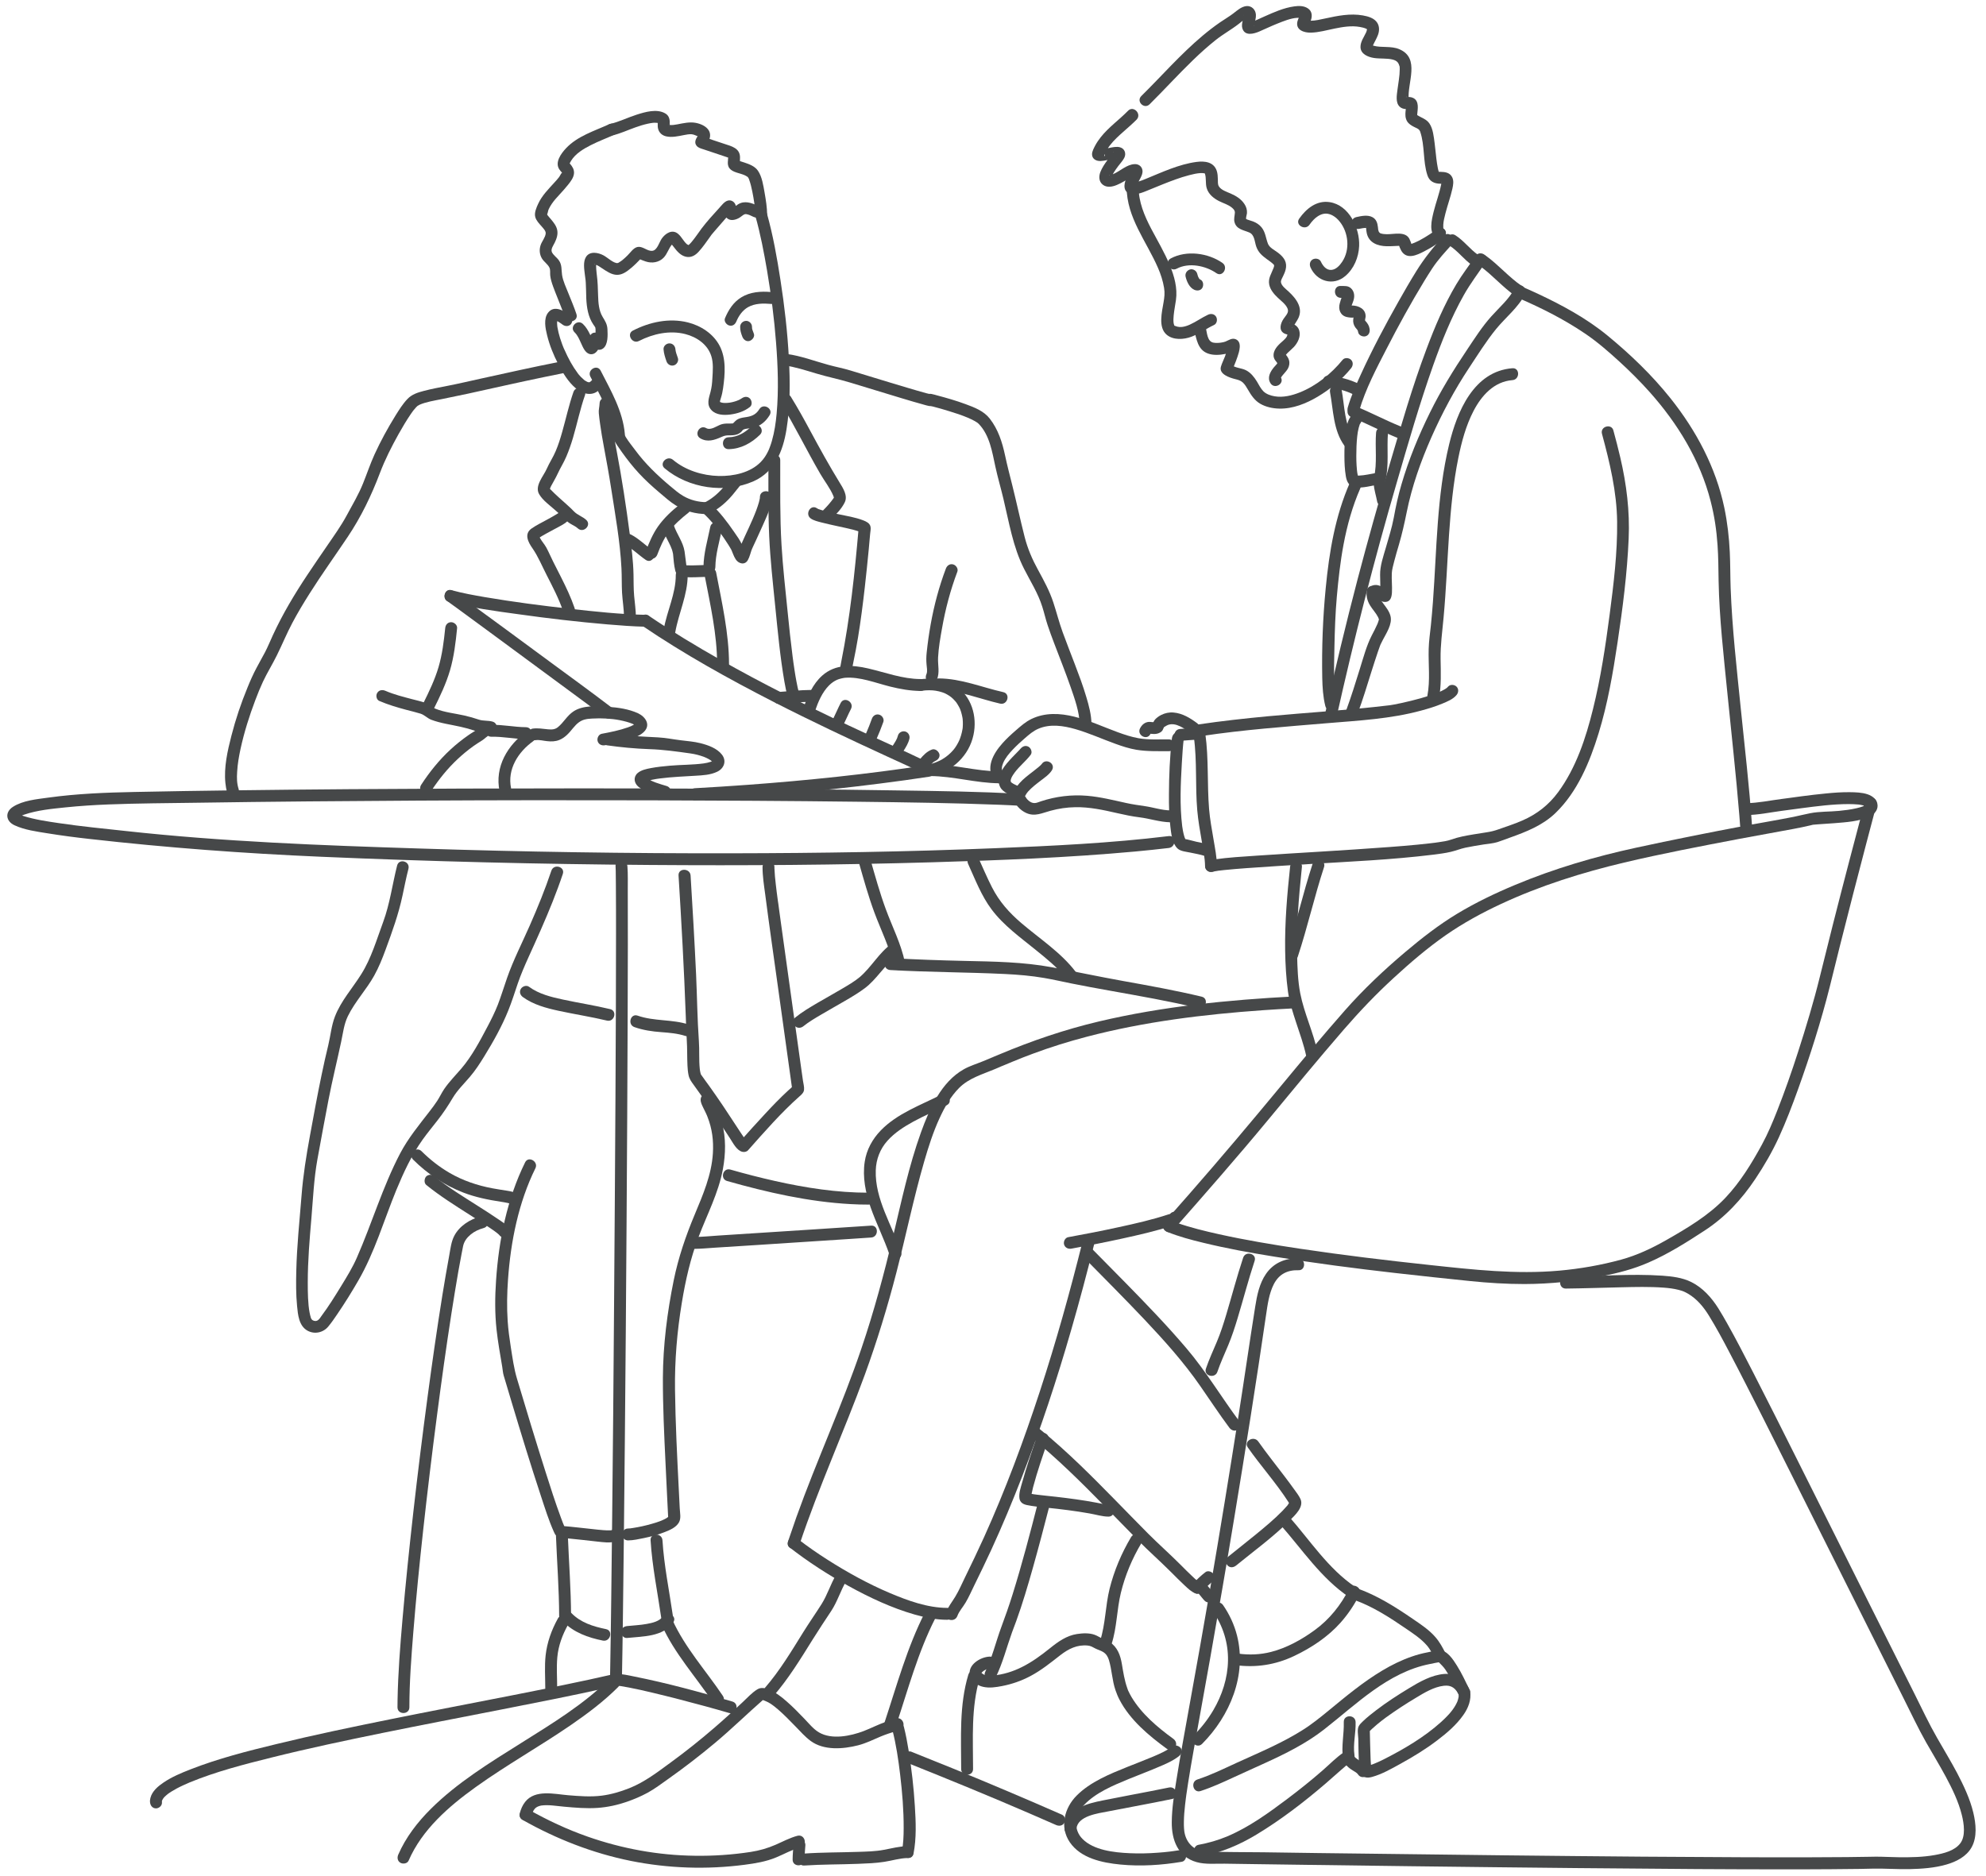 <?xml version="1.0" encoding="utf-8"?>
<!-- Generator: Adobe Illustrator 27.2.0, SVG Export Plug-In . SVG Version: 6.00 Build 0)  -->
<svg version="1.1" id="瀧_2" xmlns="http://www.w3.org/2000/svg" xmlns:xlink="http://www.w3.org/1999/xlink" x="0px" y="0px"
	 viewBox="0 0 2804.5 2650" style="enable-background:new 0 0 2804.5 2650;" xml:space="preserve">
<style type="text/css">
	.st0{fill:#464849;}
</style>
<g id="Layer_2_13_">
	<path class="st0" d="M1849.2,317.4c3.3-4.7,7.3-9.2,12.1-12.2c3.8-2.4,7.5-3.5,11-3.5c3.2,0,6.9,1.1,10,2.9
		c3.6,2.1,6.6,4.7,9.7,8.6c12.1,15.1,14.9,39.3,3.3,56.6c-3.4,5.1-8.5,10.8-15,11.4c-7.4,0.7-12.3-5.8-15.1-11.8
		c-1.9-4.1-7.8-5.1-11.5-3c-4.2,2.5-4.9,7.3-3,11.5c8.9,19.6,32,26.4,48.9,12.1c12.4-10.4,19-26.6,19.7-42.5
		c1.1-25.2-14.2-57.9-41.7-62c-18.4-2.8-33,9.2-43,23.4C1828.5,317.8,1843.1,326.2,1849.2,317.4L1849.2,317.4z"/>
	<path class="st0" d="M1591,264.4c-0.1,42.8,28.1,76.6,44.3,114.1c3.9,8.9,6.9,18.3,8.5,27.9c1.3,7.7,0.5,13.3-0.7,20.6
		c-2.2,13.4-7.9,35.1,4.2,45.6c9.3,8.1,24.4,7.1,35.2,3c11.3-4.3,21-11.5,31.9-16.6c4.1-1.9,5.1-7.8,3-11.5c-2.5-4.2-7.4-4.9-11.5-3
		c-8.8,4.1-16.8,10-25.7,14c-3.5,1.6-7.4,2.9-11.2,3.3c-2.2,0.2-4.3,0.1-6.4-0.4c-1.2-0.3-2.2-0.7-3.3-1.1c-1.4-0.6-0.7-0.2-0.8-0.4
		c-0.9-0.8,0.9,1.6-0.3-0.4c-0.8-1.3-0.3-0.5-0.1-0.2c-0.3-0.7-0.9-3.5-0.8-3.1c-0.5-3.5-0.2-7.3,0.1-10.8
		c0.7-7.3,2.2-14.4,3.2-21.6c2.4-16.9-2.3-33.7-8.7-49.3c-7.4-17.9-17.4-34.6-26.4-51.7c-9.5-18.3-17.7-37.6-17.6-58.5
		C1607.8,253.6,1591,253.6,1591,264.4L1591,264.4z"/>
	<path class="st0" d="M1686.5,466.7c3.2,12.6,5,27.3,19,32.5c7.7,2.9,16.9,2.3,24.8,0.7c4.8-0.9,9.8-4.5,13.6-5
		c-2.2-0.3-4.3-0.6-6.5-0.8c0.1,0,0.1,0.1,0.2,0.1c-1.3-1.7-2.6-3.3-3.9-5c0.3,0.6,0.4,1.9,0.1-0.3c0,0.3,0,1,0,1.3
		c-0.7,2.2,0.4-1.7-0.2,0.8c-0.1,0.6-0.3,1.2-0.4,1.7c-0.9,3.7-2.1,7.3-3.4,10.8c-1.8,4.8-4.3,9.5-5.7,14.4
		c-3.1,10.6,12.4,15.6,20,17.5c4,1,7.7,1.9,10.9,4.8c3.1,2.9,5.2,6.6,7.3,10.2c4.5,7.8,9.5,15.4,17.6,20c7.9,4.5,17.4,6.5,26.5,6.7
		c19.2,0.5,38.2-7.2,54.5-16.9c17.6-10.5,34.1-24.1,47-40.1c2.8-3.5,3.4-8.4,0-11.9c-2.9-2.9-9-3.5-11.9,0
		c-15.8,19.5-37.2,36.8-60.7,46.1c-11.1,4.4-23.6,7.5-35.5,5.4c-5.6-1-11.4-2.9-15.6-6.9c-4-4-6.4-9.2-9.3-14
		c-3.8-6.2-8.6-12.3-15.1-15.7c-6.8-3.6-16-3.1-21.8-8.5c0.8,2,1.6,4,2.5,5.9c-0.2,3.6,0,1.3,0.6-0.1c0.6-1.4,1.1-2.7,1.7-4.1
		c1.7-4.1,3.3-8.2,4.7-12.4c2.4-7.1,7-20.9-2.6-24.8c-5.2-2.1-9.7,1.4-14.3,3.3c-1.5,0.6-3.6,1.1-6.2,1.5c-3.4,0.5-7.3,0.7-10.7,0.1
		c-9.2-1.5-9.2-14.6-11.1-21.9C1700,451.8,1683.8,456.3,1686.5,466.7L1686.5,466.7z"/>
	<path class="st0" d="M1661.7,379.5c17.1-9.1,40.7-4.3,56,6.3c8.9,6.2,17.3-8.4,8.5-14.5c-20.3-14.1-50.7-18.2-72.9-6.3
		C1643.7,370.1,1652.2,384.6,1661.7,379.5L1661.7,379.5z"/>
	<path class="st0" d="M1674.3,391.1c1.7,6.8,5.3,15.1,12.2,18.2c4,1.8,9.2,1.3,11.5-3c1.9-3.7,1.3-9.5-3-11.5c0,0-1.9-0.8-0.8-0.3
		c1,0.5-0.4-0.4-0.6-0.7c-1.1-1,0.2,0.5-0.2-0.3c-0.3-0.5-0.7-1.1-0.9-1.6c-0.2-0.4-0.4-0.9-0.7-1.3c0.7,1.4,0-0.1-0.1-0.4
		c-0.4-1.2-0.8-2.4-1.1-3.7c-1.1-4.3-6.1-7.2-10.3-5.9C1675.7,382.2,1673.1,386.5,1674.3,391.1L1674.3,391.1z"/>
	<path class="st0" d="M1593,156.4c-12.6,12.9-27.5,23.3-38.7,37.5c-2.8,3.6-5.4,7.3-7.6,11.4c-1.9,3.7-4.6,8.4-4.6,12.6
		c0,6.9,6.4,9.9,12.4,9.5c5.3-0.3,10.5-1.7,15.6-2.7c1.2-0.2,2.4-0.4,3.6-0.6c1.7-0.3,0.3-0.1,0,0c0.6-0.1,1.1-0.1,1.7-0.2
		c0.7,0,1.8,0.2,2.5,0c-4,1-7.6-9.4-5.3-9.6c-0.5,0-2.8,4-3.2,4.5c-1.8,2.4-3.7,4.8-5.5,7.3c-4,5.4-7.8,11-10.2,17.3
		c-2.2,6.1-1.9,13.1,3.5,17.4c5.8,4.6,13.5,3.1,19.8,0.5c6.6-2.7,12.5-6.5,18.6-10.1c1.2-0.7,2.3-1.4,3.5-2c0.3-0.2,1.4-0.5-0.1,0.1
		c0.5-0.2,1-0.4,1.4-0.5c0.9-0.2,1.8-0.5,2.6-0.7c-0.4,0.1-0.9,0.2-1.7-0.1c-2.9-1.1-4.9-3.4-5.1-6.5c0,0.8,0.4-2.7,0-0.4
		c-0.1,0.7-1.1,2.3,0.1-0.1c-0.3,0.7-0.7,1.4-1,2.1c-1.6,3.1-3.4,6-4.8,9.1c-3.8,8-4.8,19.3,6.4,21.7c9.1,1.9,19.1-3.1,27.4-6.4
		c11.8-4.8,23.5-9.7,35.5-14c6.4-2.3,12.9-4.4,19.5-6.1c5.6-1.5,10.9-2.6,15.5-2.9c1.1-0.1,2.2-0.1,3.4,0c0.8,0,3,0.5,1.1,0
		c0.5,0.1,3.8,0.9,1.3,0.1c0.3,0.1,0.6,0.4,0.9,0.5c0.9,0.3-0.4-0.9-0.1-0.1c2.3,6.5,0.6,13.9,2.6,20.7c2.5,8.5,9.7,14.4,17.4,18.3
		c6.1,3.1,13.3,5,18.6,9.6c2.3,2,4,4,3.8,7c-0.3,4.5-1.7,8.7-0.5,13.2c2.7,10.2,12.8,11.1,20.9,14.6c7.6,3.3,7.4,13.2,9.8,19.9
		c2.9,8.3,8.3,12.9,15.2,17.9c2.9,2.1,5.9,4.1,8.5,6.6c0.5,0.4,1.1,1,1.5,1.6c-0.3-0.4-0.3-1.3-0.1,0c0.3,1.4-0.1,2.5-0.6,3.9
		c-2.9,7.9-8,14.7-6.2,23.6c1.5,7.5,6.9,13.7,12.3,18.8c4.7,4.5,11,8.9,13.6,15.1c2.4,5.8-2.5,9.7-5.9,14.9c-3.9,6-6.9,15.5,0.8,20
		c1.7,1,3.8,1.5,5.7,2c1.8,0.5,0-0.4,0.8,0.3c-2.1-1.9,0.4,0.8-0.6-0.5c-0.3-0.3-0.5-0.6-0.6-1c-0.1-0.8-0.1-0.8-0.1-0.1
		c-0.1,0.1-0.8,3.1-0.9,3.4c-0.6,1.3-1.4,2.3-2.3,3.3c-2.9,3.3-6.6,5.9-9.6,9.1c-5.5,5.7-9.8,13.7-5.1,21.2c0.6,1,2.6,3.3,2.7,3.5
		c0.6,0.8,0.7,2.1,0.9,0.8c-0.2,1-3.8,4.4-5.1,6.1c-5.2,6.4-9.8,14.5-4.8,22.5c5.7,9.1,20.2,0.7,14.5-8.5c0.2,0.3-0.1,1.7,0.4,0.5
		c0.6-1.4,1.7-2.5,2.6-3.7c2.4-2.9,5.2-5.7,7.1-9c2-3.7,2.7-8,1.5-12c-0.5-1.7-1.3-3.4-2.3-4.8c-0.6-1-1.4-1.9-2.1-2.8
		c-0.4-0.5-1.7-1.3-0.8-1c-0.5-0.2-0.4-1.6-0.1,0.1c0,0.1,0.2,2.1,0.3,2.1c-0.2-0.1,2.8-3.5,2.8-3.5c3-3,6.3-5.6,9.2-8.7
		c5.4-5.9,9.9-14.7,7.6-22.9c-1.6-6-6.6-9.3-12.4-10.9c-0.4-0.1-0.8-0.3-1.2-0.3c-1.2-0.1-0.4-0.9,0.7,0.4c0.2,0.2,3.9,5.8,3.4,5.9
		c0.3,0-2.3,2.3,0.3-0.6c2.4-2.6,4.4-6.4,6.3-9.4c9.7-15.6-0.6-29.7-12.2-40.4c-3.5-3.3-10.1-8-10.8-13.1c-0.4-2.9,1.8-6,2.9-8.5
		c2-4.2,3.9-8.3,4.3-13c0.8-9.3-4.8-15.2-11.7-20.5c-4.7-3.6-11.7-6.8-13.9-12.5c-3.1-8-3.4-16.2-9.1-23.2
		c-3.1-3.8-7.2-6.4-11.8-8.2c-1.8-0.7-3.7-1.2-5.5-1.8c-1-0.3-2-0.6-3-1c-0.7-0.3-1.9-1.5-1.3-0.3c-0.8-1.6,1-6.9,1.1-8.7
		c0.3-4.8-1-9-3.7-13c-4.6-7-11.7-11.3-19.2-14.6c-5.4-2.4-13.7-4.9-16.9-10.4c-1.6-2.8-1.2-6.5-1.3-9.6c-0.1-4.1-0.3-8.3-1.6-12.2
		c-4.3-12.7-17.1-14-28.6-12.5c-24.8,3.3-48.5,14.5-71.5,23.9c-3.8,1.5-7.6,3.1-11.5,4.2c-1.2,0.3-2.4,0.6-3.6,0.9
		c-2.5,0.6,0.1,0.1-1.6,0.2c-0.4,0-0.9,0-1.3,0c0.2,0,1.9,0.6,0.9,0.1c-0.2-0.1,2.9,2.2,3,2.4c0.6,1,0.8,2,0.6,1.1
		c0.5,1.5,0.2,2.1,0.2,1.2c0-1.4-0.5,1.9-0.1,0.9c0.1-0.3,0.1-0.8,0.2-1c0.3-0.4,0.4-1.3,0.6-1.7c-0.8,2.5,0.1-0.1,0.4-0.8
		c1.5-3,3.2-5.8,4.7-8.8c1.7-3.4,3.3-6.9,2.7-10.8c-0.8-5.5-5.4-8.9-10.9-8.7c-11.3,0.4-20.5,9.9-30.4,14.1
		c-1.4,0.6-2.9,1.1-4.3,1.4c-0.7,0.1,0.2-0.6-0.8,0.1c-1,0.7-0.7-1.1,0,0c0.7,1.2,2.1,1.3,2.6,3.1c0.2,0.7,0.4,0.1,0,0.3
		c-0.4,0.3,0.2-0.6,0.4-1.4c0.5-1.4,0.2-0.8,1.1-2.5c0.6-1.2,1.3-2.4,2-3.5c1.9-3,4-6,6.1-8.8c2.8-3.7,6.2-7.3,8.4-11.4
		c3.3-6,0.9-13.4-6-15.2c-4.8-1.3-10.2,0-14.9,0.9c-2.5,0.5-4.9,1-7.4,1.5c-1.1,0.2-2.3,0.4-3.4,0.6c-0.5,0.1-2.1,0.2-0.1,0
		c-0.4,0-1.1,0-1.5,0.1c-0.4,0.1-0.9-0.1-1.2,0c0.3-0.1,1.9,0.6,1.1,0.1c11.3,7,3.3,12.3,5.6,7.5c0.3-0.6,0.5-1.4,0.8-2
		c1.8-4.1,4.3-8.1,7.1-11.7c5.4-7,12.1-13,18.6-18.8c6.5-5.8,13.1-11.4,19.1-17.5C1612.4,160.6,1600.5,148.7,1593,156.4L1593,156.4z
		"/>
	<path class="st0" d="M1893.2,420.7c1,0,2,0.1,3-0.1c1.7-0.3,2.1,0.7,0.7-1c-1.5-1.8-1.1-1.5-1.6-0.6c-1.5,2.4-2.6,6.8-3.4,9.6
		c-2.4,8.4,0.9,17.2,10.1,19.2c2.6,0.6,7.9,1.3,10.2,0.5c-0.4,0.1,0.7,0.4,0.6,0.5c-0.4-0.9-0.7-1.7-1.1-2.6c0,0.3,0,0.6,0,0.9
		c0.4-0.4-0.2,0.3-0.3,1c-0.2,0.8-0.3,1.7-0.4,2.5c-0.6,4.3,0.4,8.4,3,12c2.4,3.2,3.3,3,3.9,6.5c0.6,4.5,6.3,6.9,10.3,5.9
		c4.8-1.3,6.5-5.8,5.9-10.3c-0.7-4.6-2.7-7.8-5.8-11.2c-0.9-1-0.8-1.6-0.8-0.6c-0.1-0.8,0.8-4,0.9-5.3c0.7-11.2-9.9-16.1-19.5-16.1
		c-3.2,0-4.1-1.3-1.5,1.4c1.1,1.1-0.3,2.2,0.5,1c-0.1,0.1,0.5-1.5,0.6-1.9c1.2-3.6,2.9-6.9,3.5-10.6c0.9-5.1-0.2-10.3-4-14
		c-4.3-4.2-9.4-3.3-14.7-3.5C1882.4,403.4,1882.5,420.2,1893.2,420.7L1893.2,420.7z"/>
	<path class="st0" d="M1876.1,547.6c11.9,1,23.6,3.9,34.3,9.1c9.7,4.7,18.2-9.7,8.5-14.5c-13.6-6.6-27.8-10.1-42.8-11.4
		C1865.4,529.9,1865.5,546.7,1876.1,547.6L1876.1,547.6z"/>
	<path class="st0" d="M1623.4,147.3c20.6-20.4,40.1-41.9,61-62.1c10.4-10.1,21.2-19.8,32.5-28.8c10.3-8.2,21.9-14.5,32.3-22.6
		c3.4-2.7,6.7-5.5,10.5-7.7c0.5-0.3,2.1-1.2,2-1.1c-0.4,0.4,0.4-0.2,0.6-0.1c-0.8-0.4-2.2,0.2-3.1-0.2c-1.9-0.8-2.1-1.9-2.7-2.8
		c-0.7-1,0-1.2-0.1,0.4c-0.1,1.7,0.1-0.1,0,0.4c-0.1,0.7-0.3,1.4-0.5,2.1c-0.4,1.5-0.8,3-1.1,4.6c-0.8,3.5-1.5,7.2-0.4,10.7
		c3.5,11.2,15.9,7.8,23.9,4.4c8.4-3.6,16.6-7.6,25.1-11c8.8-3.5,19.2-7.8,28.3-8.3c0.9-0.1,1.9-0.1,2.8,0c1.3,0,1.5,0.1,1.5,0.1
		c0.7,0.2,1.2,0.3,1.2,0.3c0.1,0.1,0.3,0.2,0.4,0.2c-0.5-0.5-1-0.9-1.5-1.4c-0.1-0.1-0.9-3.3-0.5-3.2c0.1,0-1,2.9-1.1,3.1
		c-0.9,1.9-1.8,3.8-2.3,5.8c-3.1,12.3,9.4,16.3,19.1,16c11.2-0.3,22.2-3.5,33.1-5.7c11.7-2.4,24.2-4.5,36.1-2.3
		c2.8,0.5,5.9,1.2,8.6,2.4c0.3,0.1,1.1,0.8,1.6,0.9c-0.5-0.1-0.5,0-0.1,0c0.7,0-0.5-0.2-0.4-1c0,0.6,0.5,2.1,0.2,0.5
		c0.1,0.6-0.3,2.1,0,0.7c-0.2,0.8-0.4,1.5-0.6,2.3c-0.1,0.4-0.3,0.8-0.4,1.2c-0.5,1.3,0.4-1-0.1,0.3c-3,6.7-8.2,13.3-8.1,21
		c0.1,10,10.7,14.2,19.1,15.5c8.7,1.3,18.4,0.2,26.2,2.2c3.1,0.8,5.6,1.9,7.4,4.2c1.2,1.6,1.8,3.4,2.4,5.3c0.6,1.9,0.1-0.5,0.2,1.1
		c0.1,1,0.1,2.1,0.1,3.1c0,9.7-2,19.3-3.2,28.9c-0.9,7.4-3,17.9,2.9,23.8c2.3,2.3,5.3,3.3,8.4,3.5c1.1,0.1,2.1,0,3.1-0.1
		c1.5,0,1-0.3,2,0.1c-1.2-0.7-2.5-1.4-3.7-2.2c-1.7-1.4-0.1-2.2-0.7-0.2c-0.2,0.7-0.1,1.9-0.2,2.5c-0.2,2.2-0.6,4.3-0.6,6.5
		c-0.2,4.9,1,9.9,4.5,13.4c2.8,2.8,6.2,4.5,9.7,6.2c3.2,1.5,5.5,2.4,6.7,5.8c6.7,19.8,3.7,41.5,10.1,61.3
		c2.8,8.8,9.5,12.1,18.4,12.2c0.2,0,4.3,0.1,4.3,0.1c-0.3,0.8-4-2.5-2.8-2.6c0.1,0,0,1.4,0,1.8c0,1.8,0.3-1.5,0-0.2
		c-0.1,0.7-0.2,1.3-0.4,2c-2.6,13-7.4,25.5-10.6,38.4c-2.7,11.1-7.9,30.8,4.8,37.9c9.4,5.3,17.9-9.2,8.5-14.5
		c-0.6-0.3,0.9,1,0.7,0.8c-0.5-0.4-0.2-1.2-0.2-0.2c0,1.4-0.1-0.5-0.1-0.7c0-1.3-0.1,1.4-0.1-1.1c0-1.3,0-2.6,0-3.9
		c0.3-4.9,1.6-10.4,3.1-16.1c3-11.7,7.2-23.1,9.8-34.8c1.1-5.1,2.1-10.7-0.1-15.6c-3.2-7-10-8-16.9-8.1c-0.6,0-1.2,0-1.8,0
		c-2.6-0.2,0.6-0.2-0.8-0.1c-0.7,0.1,0.3,0.1,0.6,0.8c-1.4-3.9-2-8.2-2.7-12.3c-1.5-9.6-2.1-19.3-3.4-28.8
		c-1.2-8.9-2.2-20.2-7.3-27.8c-4.3-6.4-11.1-7.9-17.2-11.9c-1.1-0.7-0.1,0,0,0.5c-0.2-0.7-0.1-1.8,0-2.4c0.1-1.7,0.3-3.5,0.5-5.2
		c0.4-4.2,0.5-8.7-1.5-12.6c-2.2-4.1-6.5-5.8-11-5.9c-1,0-3.4-0.3-4.2,0.2c3.2-1.9,3.4,2.2,4.2,3.5c-0.5-0.7-0.3-1.5-0.1-0.1
		c-2.4-23.3,16.9-58.6-13.5-71.2c-11.6-4.8-25-1.7-36.1-4.8c-1.8-0.5-1.2-0.7-2.6-1.1c-0.8-0.2-0.1,0.3-0.1,0c0.1-0.7,0.9,1.4,1,1.7
		c0.4,0.9-0.1,1.7,0.1,1c0.2-0.6,1.2-3.4,0.7-2.1c2.3-5.1,5.3-9.8,7.2-15.1c1.9-5.5,2.1-11.5-1-16.6c-4.1-6.8-13-9.3-20.4-10.6
		c-17.9-3.2-35.8,0.5-53.3,4.3c-6.8,1.4-13.7,3.2-20.6,3.2c-0.3,0-3.6-0.2-2.6,0c-3-0.4-2.7-1.5-0.6,2.1c1.7,3,0.7,4.4,1.8,1.5
		c-0.5,1.4,0.9-1.9,1.1-2.3c2.9-6.7,3.2-14.5-3.7-18.9c-5.6-3.6-12.5-3.6-18.9-2.7c-14.9,2-29.2,8.4-42.8,14.5
		c-3,1.3-6.1,2.7-9.1,4.1c-1.1,0.5-2.3,1-3.4,1.5c-0.5,0.2-1,0.5-1.5,0.7c-2.5,1.1,2.6-0.9-1.3,0.5c-1.1,0.4-3,0.5-4,1.2
		c1.3-0.9,0.5,0.4,0.1-0.1c0.8,0.8,3.1,0.8,4.1,2.2c0.4,0.6,0.7,2,1,2.4c1.3,1.2-1-0.1,0.1-0.4c-0.1,0,0.4-2.5-0.1,0.4
		c0.1-0.7,0.3-1.3,0.4-2c1-4.4,2.5-8.8,2.2-13.3c-0.5-7.2-6.1-12.8-13.5-12.1c-6.9,0.7-12.9,6.1-18.2,10.2
		c-5.5,4.3-12.5,8.3-19,12.8c-33.7,23.3-61.7,53.3-90,82.6c-6.9,7.1-13.8,14.2-20.9,21.2C1603.8,143.1,1615.7,154.9,1623.4,147.3
		L1623.4,147.3z"/>
	<path class="st0" d="M1919.4,323.2c3.4-0.7,6.6-1.3,10-1.3c0.4,0,1.8-0.3,0.9,0c-0.6,0.2,0.5,0.5-0.2-0.1c-0.1-0.1-0.8-0.7-1.1-1
		c-1-0.8,0.3-1.1,0,0.4c-0.3,1.6-0.1-1.4,0.1,0.9c0.2,2.3,0.4,4.7,0.9,7c2.9,13.8,15.3,18.4,28.1,18.7c6.1,0.2,12.2-0.5,18.3-0.6
		c0.6,0,1.2,0,1.9,0c1.2-0.1,0.6,0.4,0.3,0c0.3,0.5-2.9-1.5-2.9-1.5c-0.7,0.8,2.5,7.5,3.2,8.6c7.8,12.9,22,6,32.1,0.8
		c6-3.1,12-6.5,17.6-10.4c4.1-2.8,9.9-6.3,12.1-11c4.6-9.7-9.9-18.2-14.5-8.5c-0.8,1.6,1.2-1,0.1,0c-0.6,0.6-1.2,1.1-1.8,1.7
		c-1.1,1-2.9,2.3-5.2,3.8c-4.9,3.3-10.1,6.3-15.3,9.1c-4.8,2.5-7.6,3.5-12.2,5.2c-2.6,1,1.9-0.6,1.3,0.3c0.4-0.6-2.2-6.8-2.9-8.1
		c-6-11-22-6.1-32.1-6.4c-2.7-0.1-5-0.2-7.5-0.9c-1.4-0.4-1.4-0.4-2.1-0.9c0.7,0.5-1.4-1.4-0.8-0.8c-0.3-0.4-0.6-0.8-0.8-1.3
		c-0.6-1.2,0.4,1.2,0,0c-0.3-0.9-0.5-1.7-0.7-2.6c-0.5-2.1,0.1,1.1-0.1-1c-0.1-0.9-0.2-1.8-0.3-2.7c-0.6-5.6-2.3-10.9-7.6-13.8
		c-6.9-3.8-16-1.7-23.2-0.1C1904.4,309.4,1908.8,325.5,1919.4,323.2L1919.4,323.2z"/>
	<path class="st0" d="M2038.6,333.1c-14.3,15.6-27.2,31.6-38.4,49.6c-8.8,14.2-17.2,28.7-25.4,43.3c-18.9,33.5-37,67.6-53,102.6
		c-7,15.3-13.9,30.8-18.6,47c-3,10.4,13.2,14.8,16.2,4.5c8.9-30.6,24.3-59.7,38.9-88c16.6-32.4,34.2-64.3,53.1-95.4
		c3.7-6,7.4-12,11.3-17.9c8.1-12.2,18-22.9,27.8-33.7C2057.7,337.1,2045.9,325.2,2038.6,333.1L2038.6,333.1z"/>
	<path class="st0" d="M1909.1,589.7c21.8,8.8,42.6,20,64.4,28.8c4.2,1.7,9.2-1.8,10.3-5.9c1.3-4.8-1.6-8.6-5.9-10.3
		c-21.8-8.8-42.6-20-64.4-28.8c-4.2-1.7-9.2,1.8-10.3,5.9C1901.9,584.2,1904.8,588,1909.1,589.7L1909.1,589.7z"/>
	<path class="st0" d="M2046.7,346.8c12,7.6,20.5,19.7,32.2,27.8c8.9,6.1,17.3-8.4,8.5-14.5c-11.7-8.1-20.1-20.1-32.2-27.8
		C2046,326.5,2037.6,341,2046.7,346.8L2046.7,346.8z"/>
	<path class="st0" d="M2025.9,339.6c2.7,2.4,5.1,5,7.8,7.3c1.7,1.5,3.6,2.5,5.9,2.5c2.1,0,4.5-0.9,5.9-2.5c2.9-3.1,3.6-8.8,0-11.9
		c-2.7-2.3-5.1-4.9-7.8-7.3c-3.3-2.9-8.7-3.5-11.9,0C2023,331,2022.4,336.5,2025.9,339.6L2025.9,339.6z"/>
	<path class="st0" d="M1887,1014.5c25-112.2,53.5-223.6,85.7-333.9c16-55,31.9-110.2,51-164.2c12.1-34.1,25.6-68,43.4-99.6
		c9.2-16.4,20.5-31.1,31-46.7c6-9-8.5-17.4-14.5-8.5c-8.9,13.3-18.7,25.8-26.9,39.6c-17.3,29-30.5,60.3-42.3,91.8
		c-20,53.1-35.7,107.8-51.8,162.2c-15.9,54-31.1,108.2-45.4,162.6c-16.7,63.7-32,127.8-46.4,192.1
		C1868.5,1020.6,1884.7,1025.1,1887,1014.5L1887,1014.5z"/>
	<path class="st0" d="M2089.9,375.8c18,12.9,32.3,30.2,50.6,42.6c9,6.1,17.4-8.4,8.5-14.5c-18.3-12.4-32.7-29.7-50.6-42.6
		c-3.7-2.6-9.3-0.6-11.5,3C2084.5,368.6,2086.2,373.2,2089.9,375.8L2089.9,375.8z"/>
	<path class="st0" d="M1944.5,842.5c-5.1,0.8-4.1-1.1-2.1,0.8c1.3,1.2,2.8,2.3,4.3,3.4c2.8,2.1,6,3.7,9.6,3.5
		c7.4-0.3,8.9-7.1,9.3-13.1c0.5-9.1-0.6-18.2-0.2-27.3c0.2-5.1,2-11.5,3.5-17.3c2-7.8,4.3-15.5,6.6-23.3
		c4.4-15.1,7.8-30.1,10.9-45.5c7.3-36.5,19.9-72,34.9-106c15.1-34.1,32.7-67.1,53.3-98.2c12.2-18.4,24.1-37.6,38.1-54.8
		c13.5-16.5,31-30,40.9-49.2c4.9-9.6-9.5-18.1-14.5-8.5c-8.1,15.6-21.7,27-33.2,39.9c-13,14.5-23.5,31.1-34.3,47.2
		c-19.2,28.6-37.1,57.7-52.3,88.6c-16.1,32.6-30,66.4-40.2,101.3c-4.6,15.5-8,31.2-10.9,47.2c-2.7,14.5-7.3,28.6-11.3,42.7
		c-3.5,12.1-8.2,25.3-8,38c0.1,5.3,0.3,10.6,0.3,16c0,2.6,0,5.3-0.1,8c0,1.1-0.1,2.1-0.2,3.2c0.2-2.6,0.2-1,0.1-0.7
		c-0.6,1.3,1.1-1.8,0.4-0.9c1-1,2-2,3-3c0,0-0.1,0-0.1,0.1c1.4-0.4,2.8-0.8,4.2-1.1c1.5-0.2,1.3,0.6-0.3-0.6
		c-1.6-1.2-3.1-2.5-4.7-3.7c-3.5-2.5-6.9-3.4-11.2-2.8c-4.5,0.7-7,6.3-5.9,10.3C1935.5,841.4,1940,843.1,1944.5,842.5L1944.5,842.5z
		"/>
	<path class="st0" d="M1930.2,833.5c-1.3,7.8,0.4,14.7,4.4,21.4c3.5,5.8,8.4,10.8,11.5,16.9c0.5,0.9,0.7,2.4,1.2,3.1
		c-0.2-0.2,0.2-1.3,0-0.2c-0.5,2.2-1.3,4.4-2.1,6.4c-2.4,5.6-5.3,11-8.1,16.4c-7.6,14.9-11.9,31.6-16.9,47.5
		c-6.1,19.5-12.1,39.1-19.2,58.3c-1.6,4.2,1.8,9.2,5.9,10.3c4.7,1.3,8.7-1.6,10.3-5.9c7.2-19.2,13.1-38.8,19.2-58.3
		c3.1-9.8,6.2-19.5,9.5-29.2c0.8-2.4,1.7-4.8,2.6-7.3c0.3-0.8,0.6-1.6,0.9-2.4c-0.4,1-0.4,1,0,0c1-2.2,2.2-4.4,3.3-6.6
		c4.9-9.5,13.7-22.4,10.9-33.7c-1.6-6.6-6-12.1-10-17.5c-2.8-3.9-8-9.8-7.1-15c0.7-4.5-1.2-9-5.9-10.3
		C1936.5,826.5,1930.9,829,1930.2,833.5L1930.2,833.5z"/>
	<path class="st0" d="M1907,588.9c-4.7,6.4-5.7,15.8-6.7,23.5c-1.4,10.3-1.9,20.8-1.8,31.2c0,9.7,0.4,19.5,2,29
		c1.4,8.4,4.9,14.8,14.1,15.8c10.6,1.1,21.4-2.3,31.9-3.9c4.5-0.7,7-6.3,5.9-10.3c-1.3-4.8-5.8-6.5-10.3-5.9
		c-7.5,1.2-14.9,3.1-22.6,3.4c-0.9,0-1.9,0-2.8,0c-0.4,0-0.9,0-1.3-0.1c0.3,0,1.1-0.1,0.4,0c-0.2,0-0.8-0.2-0.9-0.3
		c0.8,0.5,1.2,0.8,2.1,1.4c0.7,0.6,1.5,1.5,0.9,0.8c-0.6-0.8,0.3,0.8,0.4,1c-0.8-2.4-1.3-4.7-1.7-7.2c0-0.3,0.1,0.6-0.1-0.9
		c-0.1-0.9-0.2-1.7-0.3-2.6c-0.2-2-0.3-4.1-0.5-6.1c-0.3-4.6-0.4-9.2-0.4-13.8c0-9.2,0.3-18.5,1.3-27.7c0.4-3.8,1-7.8,2.1-12
		c0.4-1.6,0.9-3.3,1.5-4.9c0.1-0.2-0.6,0.9,0.3-0.5c0.3-0.6,0.7-1.1,1.1-1.7c2.7-3.6,0.6-9.4-3-11.5
		C1914.2,583.4,1909.7,585.3,1907,588.9L1907,588.9z"/>
	<path class="st0" d="M1943.2,611.1c-1.7,21.2,1.9,42.9-3,63.7c-2.5,10.5,13.7,15,16.2,4.5c5.3-22.5,1.8-45.4,3.6-68.2
		C1960.8,600.4,1944.1,600.4,1943.2,611.1L1943.2,611.1z"/>
	<path class="st0" d="M1906.3,681.5c-20.8,47.3-29.3,98-34.2,149.1c-4.1,42.1-5.7,84.7-4.9,127c0.3,13.2,1.1,26.6,4.3,39.5
		c2.6,10.5,18.8,6,16.2-4.5c-0.6-2.3-1.1-4.6-1.5-7c-0.2-1.2-0.4-2.4-0.6-3.7c-0.1-0.5-0.1-1-0.2-1.5c0.2,1.8,0-0.5-0.1-0.8
		c-0.6-5.7-1-11.4-1.2-17.2c-0.5-16.3-0.1-32.5,0.3-48.8c0.5-23.8,1.3-47.4,3.4-71.1c2.2-24.6,4.9-49.2,9.5-73.6
		c5.1-27.1,12.5-53.8,23.6-79.1c1.8-4.1,1.2-9-3-11.5C1914.3,676.5,1908.2,677.4,1906.3,681.5L1906.3,681.5z"/>
	<path class="st0" d="M1939.8,683.8c0.8,8.5,3.4,16.5,5,24.9c0.8,4.5,6.2,7,10.3,5.9c4.7-1.3,6.7-5.8,5.9-10.3
		c-1.2-6.8-3.7-13.5-4.4-20.4c-0.4-4.5-3.5-8.4-8.4-8.4C1944,675.4,1939.4,679.2,1939.8,683.8L1939.8,683.8z"/>
	<path class="st0" d="M1878.2,554.1c4.7,25.2,4.5,53.7,20.2,75.3c2.7,3.7,7.3,5.5,11.5,3c3.6-2.1,5.7-7.8,3-11.5
		c-14.7-20.2-14-47.7-18.5-71.3C1892.4,539,1876.2,543.5,1878.2,554.1L1878.2,554.1z"/>
	<path class="st0" d="M2140.6,419.4c34,14.5,67.5,31.2,98.1,52c17.1,11.6,32.8,25.3,48,39.2c15,13.7,29.4,28.1,42.9,43.2
		c39.5,44.3,71.2,96.1,86,153.9c5.5,21.4,8.3,40.7,9.8,62.2c1.2,16.8,1.2,33.7,1.5,50.6c1,52.9,7.2,105.9,12.4,158.5
		c5.7,57.6,12.2,115.2,16.9,172.9c0.4,4.8,0.8,9.7,1.1,14.5c0.7,10.7,17.5,10.8,16.8,0c-3.8-55.4-10.3-110.6-15.9-165.8
		c-5.7-56.5-12.2-113.2-14.3-169.9c-0.6-16.9-0.4-33.8-1.2-50.7c-1-21-3.4-42.1-7.7-62.7c-12-57.2-39.8-109.3-76.1-154.8
		c-26.1-32.7-56.4-61.8-88.6-88.3c-29.9-24.6-64.3-43.2-99.3-59.6c-7.3-3.4-14.7-6.7-22.1-9.9c-4.2-1.8-9-1.2-11.5,3
		C2135.5,411.4,2136.4,417.6,2140.6,419.4L2140.6,419.4z"/>
	<path class="st0" d="M1685.9,1041c4.7,34.4,1.8,69.1,4.8,103.6c1.3,14.5,3.8,28.8,6.3,43.1c2,11.7,4.5,23.7,4.7,35.7
		c0.1,10.8,16.9,10.8,16.8,0c-0.1-12.7-2.8-25.6-4.9-38.2c-2.4-14.1-5-28.1-6.2-42.4c-2.9-35.4-0.4-70.9-5.3-106.3
		c-0.6-4.5-6.4-6.9-10.3-5.9C1686.9,1032,1685.2,1036.5,1685.9,1041L1685.9,1041z"/>
	<path class="st0" d="M1696.8,1039.6c58.9-8.9,118.5-13.2,177.8-18.2c44.5-3.7,89.2-6,132.4-17.8c10-2.7,19.9-5.7,29.5-9.7
		c7-2.9,15.3-6.2,20.3-12.2c2.9-3.5,3.4-8.5,0-11.9c-3-3-8.9-3.5-11.9,0c-0.8,0.9-1.6,1.7-2.5,2.4c1.5-1.2-1.9,1.2-2.5,1.5
		c-2.8,1.6-6.3,3.3-8.8,4.3c-8.1,3.3-16.6,5.9-25.1,8.3c-8.9,2.5-18,4.7-27.1,6.7c-3.4,0.7-6.9,1.4-10.4,2.1
		c-1.6,0.3-3.1,0.6-4.7,0.8c-0.8,0.1-4.8,0.7-2.1,0.3c-57,6.9-114.5,10.1-171.7,15.5c-32.7,3.1-65.3,6.7-97.7,11.5
		c-4.5,0.7-7,6.3-5.9,10.3C1687.8,1038.6,1692.3,1040.3,1696.8,1039.6L1696.8,1039.6z"/>
	<path class="st0" d="M2135.7,520.1c-54.6,4.3-78.1,61.2-89.3,107.4c-17.6,72.7-17.4,148.4-22.9,222.6c-0.8,11.1-1.8,22.1-2.9,33.2
		c-1.2,11.1-2.8,22.1-3.1,33.3c-0.6,21.9,2.3,44.2-1.8,65.9c-2,10.5,14.1,15.1,16.2,4.5c3.6-18.6,2.7-37.4,2.4-56.3
		c-0.3-19.6,2.4-38.6,4.2-58.1c3.6-38.9,5.1-78,7.7-117c2.5-36.5,5.9-73.1,13.2-109c4.6-22.6,10.7-45.5,21.4-66.1
		c11.3-21.8,29-41.6,55-43.6C2146.4,536.1,2146.5,519.3,2135.7,520.1L2135.7,520.1z"/>
	<path class="st0" d="M2262.2,612.7c11,40.7,20.9,81.8,21.4,124.1c0.5,43.9-4.9,88.1-10.6,131.5c-5.9,44.7-12.6,89.5-23.5,133.3
		c-10.1,41-23.9,82.9-49.2,117.3c-13.2,17.9-29.9,31-50.3,39.9c-11,4.8-22.4,8.5-33.7,12.5c-5.8,2.1-11.1,3.4-17.2,4.3
		c-6.1,0.9-12.2,1.9-18.3,2.9c-10.6,1.8-21.2,3.6-31.4,7.3c-5.8,2.1-12.1,2.9-18.2,3.8c-1,0.1-2,0.3-2.9,0.4
		c-0.6,0.1-1.2,0.2-1.8,0.3c2.3-0.3,0.1,0-0.3,0c-2.5,0.3-5,0.6-7.5,0.9c-5.6,0.7-11.3,1.2-16.9,1.8c-13.4,1.3-26.8,2.4-40.3,3.4
		c-31.9,2.4-63.8,4.4-95.7,6.4c-30.1,1.9-60.3,3.6-90.4,5.7c-20.3,1.4-40.7,2.5-60.8,5.4c-2.3,0.3-4.6,0.7-6.8,1.2
		c-10.5,2.6-6,18.7,4.5,16.2c2.4-0.6,4.8-0.9,7.2-1.3c1.3-0.2-1,0.1-1,0.1c0.4-0.1,0.9-0.1,1.3-0.2c0.9-0.1,1.7-0.2,2.6-0.3
		c2-0.2,4-0.5,6.1-0.7c10.5-1.1,21-1.9,31.5-2.7c29.1-2.1,58.2-3.9,87.3-5.7c58.7-3.6,117.9-6.1,176.3-13.3
		c8.5-1.1,17.1-2.1,25.4-4.1c6.9-1.6,13.3-4.3,20.3-5.8c8.6-1.8,17.3-3.2,26.1-4.6c6.3-1,13.1-1.4,19.2-3.3
		c5.8-1.8,11.6-4.2,17.3-6.2c23.4-8.3,46.7-17.5,64.8-35c30.9-29.9,48.3-72,60.7-112.3c12.9-41.9,20.3-85.2,26.8-128.5
		c7.3-48.6,13.6-97.6,15.7-146.7c1.7-38.8-3-76.6-11.8-114.4c-3-12.9-6.3-25.6-9.8-38.4C2275.6,597.8,2259.4,602.2,2262.2,612.7
		L2262.2,612.7z"/>
	<path class="st0" d="M1666.5,1046.4c8.3-0.5,16.6-1.5,25-1.6c10.8-0.1,10.8-16.9,0-16.8c-8.4,0.1-16.7,1.1-25,1.6
		C1655.8,1030.2,1655.7,1047,1666.5,1046.4L1666.5,1046.4z"/>
	<path class="st0" d="M1654.9,1042.8c-3,26.3-4.1,53-4.2,79.4c-0.1,15.1,0.2,30.3,2,45.2c1.2,9.9,2.4,23.6,10.1,31
		c4.3,4.1,12.5,4.6,18,5.8c6.5,1.4,13.3,2.5,19.7,4.5c10.3,3.3,14.7-12.9,4.5-16.2c-5-1.6-10.4-2.5-15.5-3.6
		c-5.6-1.2-11.4-3.2-17.1-4c-2.3-0.3,2.7,1.6,1.9,1.1c1.6,1.1,0.3,0.6-0.3-0.6c-0.2-0.5-1.4-3.2-0.6-1c-0.4-1.1-0.8-2.2-1.1-3.3
		c-1.4-4.6-2.5-11-2.9-14.3c-3.6-29.4-2.2-59.6-0.5-89c0.7-11.7,1.4-23.5,2.8-35.2c0.5-4.5-4.2-8.4-8.4-8.4
		C1658.4,1034.4,1655.5,1038.3,1654.9,1042.8L1654.9,1042.8z"/>
	<path class="st0" d="M1821.8,1224.2c-4.2,39.3-7.6,78.8-7,118.4c0.3,19.4,1.4,38.8,4,58c2,14.8,6.8,29.1,11.4,43.3
		c5.1,15.6,10.9,31.3,14.3,47.4c2.2,10.6,18.3,6.1,16.2-4.5c-5.9-28.6-19-55.2-24.6-83.9c-3.4-17.7-4-36.4-4.4-54.4
		c-0.5-19.3,0-38.6,1.1-57.8c1.3-22.2,3.4-44.4,5.7-66.5c0.5-4.5-4.2-8.4-8.4-8.4C1825.2,1215.8,1822.3,1219.7,1821.8,1224.2
		L1821.8,1224.2z"/>
	<path class="st0" d="M1853.5,1220.3c-13.7,41.8-23.2,84.8-37.1,126.6c-3.4,10.3,12.8,14.7,16.2,4.5c13.8-41.7,23.4-84.8,37.1-126.6
		C1873.1,1214.5,1856.9,1210.1,1853.5,1220.3L1853.5,1220.3z"/>
	<path class="st0" d="M1650.5,1044.3c-14.3-0.1-29,0.9-43.2-1.7c-9.9-1.8-19.6-5-29.1-8.5c-20.2-7.4-39.9-16.6-60.9-21.8
		c-20.3-5.1-41.6-6.1-60.8,3.2c-8.3,4-15.1,10.1-22,16.1c-6.6,5.7-13,11.6-18.8,18.1c-13.5,15.1-25.1,35.8-10.5,54.2
		c2.8,3.5,8.9,2.9,11.9,0c3.5-3.5,2.8-8.3,0-11.9c-3.3-4.1-2.7-9-0.6-14.1c3-7.2,8.3-13.5,13.6-19.1c5.4-5.7,11.2-11,17.1-16.1
		c6-5.2,11.8-10.3,19.1-13.4c16.6-7.2,35.4-4.3,52.2,0.5c19.4,5.6,37.8,14,56.7,20.8c9.6,3.5,19.5,6.7,29.6,8.4
		c15.2,2.5,30.5,1.9,45.8,2C1661.3,1061.2,1661.3,1044.4,1650.5,1044.3L1650.5,1044.3z"/>
	<path class="st0" d="M1440.9,1057.8c1.3-1.7-0.9,0.9-1.3,1.4c-1,1.1-2,2.1-3,3.1c-2.4,2.5-4.8,4.9-7.1,7.3
		c-5.3,5.6-10.7,11.6-14.6,18.3c-3.5,6.1-5.9,13.5-3.8,20.5c3,10.1,12.3,12.2,20.1,17.6c8.9,6.1,17.3-8.4,8.5-14.5
		c-3.4-2.3-7.7-3.4-10.9-5.9c-1.2-0.9-1.2-1-1.5-1.8c0.7,1.5-0.5-2.2-0.1-0.3c-0.2-1.1,0.4-3.3,0.9-4.5c1.2-2.8,3-5.4,4.8-7.9
		c6.7-9,15.7-16,22.5-24.9c2.8-3.6,0.6-9.4-3-11.5C1448.1,1052.3,1443.7,1054.2,1440.9,1057.8L1440.9,1057.8z"/>
	<path class="st0" d="M1471,1079.2c-1,1.5,1.4-1.4-0.1,0.1c-0.5,0.5-0.9,1-1.4,1.5c-1,1-2,1.8-3,2.7c-2.6,2.2-5.1,4.1-7.8,6.2
		c-6.6,5.1-13.4,10.1-19,16.4c-4.8,5.4-9.1,12-8.6,19.6c0.6,9.8,9.6,18.8,18.1,22.6c12.2,5.5,22.4,0,34.4-3.2
		c11.4-3.1,22.9-4.8,34.7-5c20.2-0.4,39.8,3.9,59.4,8.4c10.4,2.4,20.9,4.6,31.5,5.9c14.5,1.8,28.6,6.7,43.3,7
		c10.8,0.2,10.8-16.6,0-16.8c-12.2-0.2-23.9-4.3-35.9-6c-8.8-1.3-17.5-2.5-26.1-4.4c-18.3-4-36.4-8.6-55.1-10.2
		c-22-1.9-44.2,0.8-65.2,7.7c-4,1.3-7.8,3.4-12.1,2.2c-3.8-1-7-3.9-9.2-7.1c0.4,0.5-2-3.5-1-1.4c-0.2-0.5-0.8-1.1-0.1,0.1
		c-0.6-1-0.2-1.1,0.3-2.1c0.4-0.9,2.1-3.7,3.5-5.2c5.4-6,11.8-10.9,18.1-15.7c5.6-4.3,11.9-8.5,15.7-14.5
		C1491.3,1078.5,1476.8,1070.1,1471,1079.2L1471,1079.2z"/>
	<path class="st0" d="M1624.4,1037c1-1.5,1.1-1.8,0.3-1c-1.8,0.3-1.9,0.4-0.4,0.3c0.9,0.2,2.1,0.2,3.1,0.3c2.9,0.3,5.8,0.1,8.5-0.9
		c1.7-0.6,3.4-1.6,4.7-2.9c1.7-1.7,1.8-3.5,3-5.4c0.9-1.4-0.9,0.2,1.2-1c1.4-0.8,2.7-1.8,4.3-2.4c11.3-4.4,24.2,5.5,32.7,11.8
		c3.6,2.7,9.4,0.6,11.5-3c2.5-4.3,0.6-8.8-3-11.5c-9.7-7.2-20.5-13.8-32.9-14.9c-6.2-0.6-12.3,0.7-17.8,3.5c-2.9,1.5-5.9,3.6-8.2,6
		c-1.9,1.9-3.1,5.4-4,6.7c1-1,2-2,3-3c-1.4,1-5.8-0.2-8.1,0c-5.7,0.5-9.7,4-12.3,8.9C1604.8,1038,1619.3,1046.5,1624.4,1037
		L1624.4,1037z"/>
	<path class="st0" d="M1658.8,1728.3c10.8,0,10.8-16.8,0-16.8C1648,1711.5,1648,1728.3,1658.8,1728.3L1658.8,1728.3z"/>
	<path class="st0" d="M1656.4,1737.7c45.3-51.5,90.6-103.1,134.3-155.9c35.4-42.8,70.6-85.7,107-127.7
		c22.3-25.7,45.3-49.9,70.4-72.9c23.3-21.4,47.6-42.3,73.6-60.4c24.6-17.1,51-31.5,78.1-44.1c55.4-25.8,114.3-44.3,173.7-58.4
		c54.1-12.8,108.8-23.2,163.4-33.6c25.2-4.8,50.4-9.1,75.6-13.9c8.1-1.5,16.2-3.2,24.3-5.1c0.9-0.2,1.9-0.4,2.8-0.7
		c0.3-0.1,0.7-0.1,1.1-0.2c1.5-0.5-1.9,0.2-0.8,0.1c2.4-0.2,4.8-0.4,7.2-0.6c7.7-0.5,15.4-1,23.1-1.6c16.6-1.4,35.4-2.3,50.5-9.8
		c6-3,10.9-8.2,10.7-15.3c-0.3-8.1-7-13.3-14.1-15.7c-8-2.7-17.1-2.9-25.5-3c-11.1-0.1-22.2,0.7-33.2,1.8c-11.6,1.1-23.1,2.5-34.6,4
		c-5.6,0.7-11.3,1.5-16.9,2.3c-4.6,0.6-7.7,1.1-11.3,1.5c-16.5,2.1-33,5.7-49.7,5.9c-10.8,0.1-10.8,16.9,0,16.8
		c16.7-0.1,33.1-3.7,49.7-5.9c9.2-1.2,18.4-2.5,27.6-3.7c22.3-2.9,44.8-5.9,67.3-5.9c4.5,0,9.1,0.2,13.6,0.6c1.8,0.2,0.3,0,1.5,0.2
		c0.8,0.1,1.5,0.2,2.3,0.4c1.7,0.3,3.3,0.8,5,1.3c1.8,0.6-0.7-0.5,0.4,0.2c0.4,0.3,0.9,0.5,1.4,0.8c1.2,0.6-1.2-1.2,0,0
		c1.3,1.3-1.3-1.3,0,0.1c0.2,0.2-0.6-1.7-0.1-0.1c-0.2-0.6-0.3-2.1-0.2-0.7c-0.2-2.9-0.2-0.1,0.3-1.4c0.5-1.3,0.1-0.5,0-0.1
		c-0.3,0.8,1.1-1.4,0.5-0.7c-0.4,0.4-0.7,0.8-1.2,1.1c1.3-0.9,0.8-0.5-0.2,0c-0.5,0.3-1,0.5-1.5,0.8c-0.4,0.2-0.7,0.4-1.1,0.5
		c-1.1,0.5,1.4-0.5,0.2-0.1c-3.3,1.3-6.7,2.2-10.1,3c-8.9,2-15.8,2.8-24.7,3.7c-13.3,1.3-27.3,0.7-40.5,3.3
		c-7.8,1.5-15.5,3.5-23.3,5.1c-22.7,4.5-45.5,8.3-68.2,12.5c-51.6,9.7-103.1,20-154.4,31.1c-58.2,12.6-115.7,29.5-170.7,52.5
		c-28.1,11.7-55.6,24.9-81.7,40.6c-26.2,15.8-50.3,34.6-73.6,54.3c-30.2,25.5-59,52.7-85.1,82.3c-30.5,34.6-60,70.1-89.4,105.6
		c-42.8,51.7-85.9,103-130.1,153.4c-11.6,13.3-23.3,26.6-35,39.8C1637.4,1733.9,1649.3,1745.8,1656.4,1737.7L1656.4,1737.7z"/>
	<path class="st0" d="M2633.5,1132.2c-15.3,57.8-30.5,115.6-45.2,173.6c-6.2,24.6-12.3,49.1-18.4,73.7
		c-8.8,35.8-19.5,71.2-30.8,106.3c-9,28-18.7,55.7-29.5,83.1c-6.4,16.2-13.1,32.3-21.6,47.9c-14.5,26.6-30.6,52.9-51.5,75
		c-23.8,25.1-54,42.9-83.8,59.9c-20.3,11.5-40.8,21.2-63.3,27.4c-28.5,7.8-58.3,13-87.7,15.6c-61,5.4-121.3-1.4-181.9-7.9
		c-61.7-6.6-123.4-14-184.8-23.2c-38-5.7-75.9-12-113.4-20.3c-20.2-4.5-40.5-9.4-60.1-16.3c-2.9-1-5.8-2.1-8.7-3.2
		c-4.2-1.7-9.2,1.8-10.3,5.9c-1.3,4.8,1.6,8.6,5.9,10.3c16.4,6.6,33.6,11.2,50.7,15.3c33.2,8.1,66.8,14.2,100.5,19.6
		c56.6,9.2,113.6,16.6,170.6,23.1c35.3,4.1,70.6,7.7,105.9,11.4c25.4,2.6,50.9,4.2,76.5,4.2c37.2-0.1,74-4,110.4-11.2
		c22.2-4.4,43.9-10,64.7-19.1c27.9-12.1,54-28.6,79.4-45.2c29.1-18.9,52.5-44.2,71.7-73c12.5-18.7,23.9-38.4,33.3-58.9
		c9.9-21.7,18.5-44.1,26.6-66.6c17.2-47.8,32.8-96.7,45.2-146c4.8-19.1,9.4-38.2,14.2-57.2c12.1-48.2,24.6-96.4,37.2-144.5
		c4.8-18.4,9.7-36.9,14.6-55.3C2652.5,1126.2,2636.3,1121.7,2633.5,1132.2L2633.5,1132.2z"/>
	<path class="st0" d="M1833.4,1777.4c-18.5-0.6-35,6.4-45.6,21.8c-9.4,13.5-12.8,30.6-15.3,46.5c-8.1,50.9-15.4,102-23.4,152.9
		c-12.9,82.3-26.3,164.4-40.4,246.5c-9.5,55.4-19.4,110.7-29.4,165.9c-6.2,34.5-12.6,68.9-18.1,103.5c-3.1,19.6-6.4,39.5-6.5,59.4
		c-0.2,24.4,8.3,48.7,35.1,56.2c12.5,3.5,26.7,2,39.5,2.2c13.6,0.2,27.2,0.4,40.9,0.6c26.3,0.4,52.7,0.7,79,1.1
		c48.1,0.7,96.2,1.3,144.3,1.9c77.5,1,155.1,1.8,232.6,2.6c56.6,0.5,113.2,1,169.8,1.4c38.8,0.2,77.6,0.4,116.4,0.4
		c24.4,0,48.8,0,73.3-0.2c13.6-0.1,27.3-0.2,40.9-0.4c6.2-0.1,12.5-0.2,18.7-0.4c17-0.3,33.9,1,50.9,0.7c17.5-0.4,35.6-1.6,52.5-6.5
		c13.9-4,28.2-11.2,35.5-24.2c8.2-14.6,6.2-33.4,2.5-49c-4.7-19.6-13.6-38.3-22.9-56.1c-8.9-16.8-18.8-33-28.2-49.5
		c-11.6-20.2-21.5-41.4-31.9-62.2c-22.2-44.1-44.3-88.3-66.4-132.4c-32.9-65.7-65.8-131.5-98.7-197.2
		c-20.8-41.5-41.5-82.9-62.7-124.2c-12-23.4-24-46.8-36.9-69.7c-4-7.1-8.1-14.2-12.4-21.1c-9.5-15.1-22.1-29.2-38.3-37.2
		c-12.6-6.2-26.8-7.9-40.7-8.9c-45.2-3.1-91,1-136.3,1.4c-10.8,0.1-10.8,16.9,0,16.8c25.8-0.3,51.7-1.2,77.5-1.8
		c20.2-0.5,40.6-1,60.8,0.5c7,0.5,14,1.4,20.8,3.1c2.5,0.7,5.1,1.4,7.5,2.4c-0.6-0.2,0.9,0.4,1.9,0.9c1.5,0.7,2.9,1.5,4.3,2.3
		c12.4,7.4,21.7,18.6,29.2,30.8c10.3,16.7,19.6,34,28.7,51.4c16.5,31.3,32.4,62.9,48.4,94.4c26.3,52.2,52.4,104.5,78.6,156.8
		c39.8,79.5,79.5,158.9,119.4,238.3c10.4,20.6,20.2,41.7,31.6,61.8c9.3,16.3,19.1,32.4,28,48.9c9.1,17,17.7,34.7,22.4,53.5
		c3.2,12.6,5.6,30.1-2.1,40.2c-8,10.6-23.4,14.3-36.1,16.6c-16.7,3-33.9,3.3-50.9,3.1c-10.7-0.1-21.3-0.8-32-0.8
		c-4,0-8,0.2-11.9,0.2c-9.7,0.2-19.4,0.3-29.1,0.4c-18.7,0.2-37.3,0.3-56,0.3c-30.9,0.1-61.9,0-92.8-0.1c-46.5-0.2-93-0.5-139.5-0.8
		c-65.4-0.5-130.7-1.2-196.1-1.9c-87.5-1-175-2.1-262.5-3.2c-25.7-0.3-51.5-0.7-77.2-1.1c-27.3-0.4-54.6,0-81.9-1.2
		c-15.9-0.7-26.8-12-29.5-26.6c-0.1-0.6-0.2-1.2-0.3-1.8c-0.5-2.6,0.2,2.1,0,0c-0.1-1.4-0.3-2.8-0.4-4.1c-0.2-3.1-0.3-6.3-0.2-9.4
		c0.1-8.1,0.8-16.1,1.7-24.1c0.3-2.5,0.6-4.9,0.9-7.4c0.1-0.8,0.5-4.2,0.4-2.8c-0.2,1.7,0.1-0.6,0.1-1c0.1-0.8,0.2-1.6,0.3-2.4
		c0.8-6,1.7-11.9,2.7-17.9c2.3-14.8,4.9-29.6,7.5-44.3c7.7-43.5,15.6-86.9,23.4-130.3c11.8-66.6,23.3-133.3,34.3-200
		c15.7-95,30.8-190,44.7-285.3c2.2-14.8,4.2-30.6,11.1-44c7.3-14,19.2-20,34.8-19.5C1844.2,1794.5,1844.2,1777.7,1833.4,1777.4
		L1833.4,1777.4z"/>
	<path class="st0" d="M1827.3,1407.4c-92.4,4.8-185.3,14-275.4,35.3c-48.2,11.4-94.9,27.3-140.5,46.5c-2.5,1-5,2.1-7.5,3.1
		c-0.8,0.4-1.7,0.7-2.5,1.1c-0.5,0.2-1,0.4-1.5,0.6c2.3-1,0,0-0.5,0.2c-3.6,1.5-7.3,3.1-11,4.6c-9,3.7-18.6,6.6-27.1,11.3
		c-32.2,18-48.7,56-60.7,89.1c-17.2,47.7-27.7,97.8-39.5,147.1c-12.8,53.2-26.9,106-44.5,157.8c-27.3,80.8-63.2,158.3-91.9,238.5
		c-4.1,11.6-8.1,23.2-12,34.8c-3.4,10.3,12.8,14.7,16.2,4.5c27.2-81.6,62.9-159.7,92.4-240.4c17.2-47.2,31.9-95.3,44.5-144
		c13.5-52.2,24.3-105.2,39.3-157c6-20.7,12.6-41.4,21.6-61c7.1-15.5,15.7-30.9,27.9-43.1c13.9-13.8,32.5-18.9,50.8-26.6
		c2.3-1,4.7-2,7-3c0.5-0.2,1-0.4,1.5-0.7c1.8-0.8-1.8,0.7,0.1,0c1.1-0.4,2.1-0.9,3.2-1.3c4.2-1.8,8.5-3.6,12.7-5.3
		c9.6-4,19.3-7.8,29.1-11.4c24.7-9.2,49.8-17,75.3-23.7c81.5-21.4,165.6-31.7,249.5-37.6c14.5-1,29-1.9,43.5-2.6
		C1838.1,1423.6,1838.1,1406.8,1827.3,1407.4L1827.3,1407.4z"/>
	<path class="st0" d="M1513,1763.6c24-4.3,47.8-9,71.6-14.2c23.6-5.2,47.4-10.5,70.3-18.1c10.2-3.4,5.8-19.6-4.5-16.2
		c-23,7.6-46.7,13-70.3,18.1c-23.8,5.2-47.7,9.9-71.6,14.2c-4.5,0.8-7,6.2-5.9,10.3C1504,1762.5,1508.6,1764.4,1513,1763.6
		L1513,1763.6z"/>
	<path class="st0" d="M1528.8,1753.3c-17.8,71.3-37.5,142.1-60.4,212c-22.9,69.9-48.6,139.1-78.9,206.1
		c-8.6,18.9-17.5,37.6-26.6,56.1c-4.5,9.2-8.6,18.9-13.9,27.6c-4.6,7.7-10.2,14.3-13.3,22.9c-3.7,10.2,12.5,14.5,16.2,4.5
		c2.5-6.9,7.9-12.6,11.6-18.9c4.6-7.7,8.2-16.1,12.2-24.2c8.3-16.8,16.4-33.8,24.3-50.8c15.4-33.5,29.6-67.6,42.9-101.9
		c26.6-68.6,49.7-138.5,70-209.1c11.5-39.7,22.1-79.7,32.1-119.8C1547.6,1747.3,1531.4,1742.9,1528.8,1753.3L1528.8,1753.3z"/>
	<path class="st0" d="M1115,2185.6c26.2,20.4,54.2,38.5,83.3,54.5c29.6,16.3,60.8,31,93.3,40.3c14.8,4.2,30.3,7.4,45.8,7.4
		c10.8,0.1,10.8-16.7,0-16.8c-27.6-0.1-55.3-10.2-80.4-20.8c-30.8-13-60.3-29.3-88.4-47.2c-14.3-9.1-28.3-18.8-41.7-29.2
		c-3.6-2.8-8.4-3.5-11.9,0C1112.1,2176.6,1111.4,2182.8,1115,2185.6L1115,2185.6z"/>
	<path class="st0" d="M1328.5,1546.5c-29.1,14.7-61.5,26.2-84.7,50.1c-11.8,12.2-20.2,27.4-22.7,44.3c-3.3,21.8,1.2,43.6,8.3,64.3
		c8,22.9,19.1,44.6,26.9,67.6c3.4,10.2,19.6,5.8,16.2-4.5c-12.7-37.6-37.2-74.5-35.8-115.4c0.5-15.6,6.1-30.1,16.5-41.7
		c10.2-11.4,23.2-19.7,36.5-27c15.4-8.4,31.6-15.2,47.3-23.2C1346.6,1556.1,1338.1,1541.6,1328.5,1546.5L1328.5,1546.5z"/>
	<path class="st0" d="M1456.6,2030.5c36.1,29.3,69.2,62.1,101.8,95.3c16.3,16.6,32.4,33.3,48.7,49.8c14.8,15,30.7,29,45.6,43.9
		c6.7,6.7,13.4,13.5,20.3,19.9c4.6,4.3,9.4,9,15.4,11.2c4.2,1.6,9.2-1.8,10.3-5.9c1.3-4.7-1.6-8.7-5.9-10.3c2.7,1,0.2-0.1-0.5-0.5
		c-0.4-0.2-0.7-0.5-1-0.7c1.3,0.9,0.2,0.2,0,0c-2.5-2-4.9-4.2-7.2-6.4c-6.1-5.7-11.9-11.6-17.8-17.5c-14.6-14.6-30.2-28.4-44.8-43
		c-32.2-32.4-63.6-65.6-96.5-97.3c-18.2-17.4-36.8-34.4-56.4-50.3c-3.5-2.8-8.4-3.4-11.9,0
		C1453.7,2021.6,1453.1,2027.6,1456.6,2030.5L1456.6,2030.5z"/>
	<path class="st0" d="M1530.9,1776.4c28.6,29.1,57.5,58,85.6,87.7c28,29.7,55.1,59.9,78.4,93.5c13.7,19.7,26.8,39.7,41.1,58.9
		c2.7,3.6,7.2,5.5,11.5,3c3.6-2.1,5.7-7.8,3-11.5c-25.6-34.3-47.5-71.3-75.3-103.9c-26.7-31.4-55.4-61.2-84.3-90.7
		c-16-16.3-32.1-32.6-48.1-48.8C1535.2,1756.8,1523.4,1768.7,1530.9,1776.4L1530.9,1776.4z"/>
	<path class="st0" d="M1762.1,2044.4c18.3,26.2,40,50.1,57.2,76.9c0.6,0.9,1.1,1.8,1.6,2.7c1.1,1.7,0.3,0.9,0.1,0.1
		c-0.2-0.9,0-3.9-0.2-2.3c-0.2,1.2,0.3-0.6,0.4-0.8c-0.3,0.6-0.6,1.2-0.9,1.8c-0.5,0.9-1.1,1.7-1.6,2.5c-1.2,1.8,0.2-0.1-1.3,1.7
		c-2.1,2.4-4.2,4.7-6.4,7c-11.5,11.8-24.3,22.4-37.1,32.9c-13.3,11-27,21.5-40.3,32.4c-3.5,2.9-3,8.9,0,11.9c3.5,3.5,8.3,2.9,11.9,0
		c25.6-20.9,52.7-40.5,76.1-64c7.1-7.1,20.1-18.8,14.8-30.1c-2.2-4.7-5.6-9-8.6-13.2c-4.5-6.3-9.2-12.6-13.9-18.8
		c-12.4-16.4-25.3-32.4-37.1-49.2C1770.4,2027.2,1755.9,2035.6,1762.1,2044.4L1762.1,2044.4z"/>
	<path class="st0" d="M1696.6,2248.4c2.4-2.5,4.9-4.9,7.5-7.3c1.4-1.4,2.9-2.7,4.4-4c0.7-0.6,1.3-1.2,2-1.8c0.5-0.4,2.6-2.1,0.3-0.3
		c3.6-2.8,5.5-7.2,3-11.5c-2.1-3.5-7.9-5.8-11.5-3c-6.3,4.8-12.1,10.4-17.5,16.1C1677.3,2244.4,1689.1,2256.2,1696.6,2248.4
		L1696.6,2248.4z"/>
	<path class="st0" d="M1807.4,2152.8c31.4,35.5,58.1,76.4,98,103.2c9,6,17.4-8.5,8.5-14.5c-38.5-25.9-64.3-66.4-94.6-100.6
		C1812.1,2132.9,1800.3,2144.8,1807.4,2152.8L1807.4,2152.8z"/>
	<path class="st0" d="M1693.5,2251.9c2.7,3,4.9,6.3,7.7,9.1c3.1,3.1,8.8,3.3,11.9,0c3.1-3.4,3.3-8.5,0-11.9
		c-2.8-2.9-5.1-6.2-7.7-9.1c-2.9-3.3-8.9-3.2-11.9,0C1690.3,2243.6,1690.4,2248.5,1693.5,2251.9L1693.5,2251.9z"/>
	<path class="st0" d="M1712.6,2275.5c14.3,20.7,22,44.7,21.5,69.9c-0.4,24.8-8.3,49-20.8,70.2c-7.7,13.1-17,24.9-27.7,35.6
		c-7.6,7.7,4.2,19.5,11.9,11.9c39.4-39.6,63.5-97.3,49.3-153.2c-3.9-15.3-10.7-29.9-19.7-42.9
		C1721,2258.3,1706.4,2266.6,1712.6,2275.5L1712.6,2275.5z"/>
	<path class="st0" d="M1655.8,2466.5c-8.2,6.3-17.9,10.5-27.3,14.5c-11,4.7-24.6,9.8-36.5,14.6c-25,10.1-52.1,21-71.5,40.4
		c-17.4,17.3-24.5,44.5-9.8,66c15.5,22.7,45.7,29,71.4,31.5c28.8,2.8,58.3,0.9,86.8-3.9c4.5-0.7,7-6.3,5.9-10.3
		c-1.3-4.7-5.8-6.6-10.3-5.9c-2,0.3-4.1,0.7-6.1,0.9c-0.6,0.1-1.2,0.2-1.9,0.3c-1.3,0.2,1.3-0.2-0.1,0c-1.5,0.2-3,0.4-4.5,0.6
		c-5.7,0.7-11.4,1.2-17.1,1.6c-13.1,1-26.3,1.3-39.5,0.7c-22.6-1-50.9-4.3-66.6-20.1c-6.6-6.6-9.7-15.2-9.1-25.2
		c0-0.5,0.1-1.1,0.1-1.6c0.3-2.6-0.2,0.9,0.1-0.6c0.2-1.2,0.5-2.4,0.8-3.5c0.8-3,1.3-4,2.2-5.8c2.6-5.1,4.5-7.7,8.2-11.5
		c16.2-17.1,40.6-27.3,62.7-36.4c13.4-5.5,26.9-10.5,40.2-16.2c10.5-4.4,21.5-8.9,30.6-15.9c3.6-2.7,5.5-7.2,3-11.5
		C1665.2,2466,1659.5,2463.8,1655.8,2466.5L1655.8,2466.5z"/>
	<path class="st0" d="M1696.8,2621.8c27.6-5,53.4-16.1,77.3-30.5c34.5-20.8,67.2-45.9,97.7-72.1c7.2-6.2,14.3-12.5,21.4-18.8
		c2.7-2.4,5.4-4.8,8.2-7.1c1-0.9,2.1-1.7,3.1-2.6c1-0.8-1,0.8-0.1,0c0.6-0.4,1.1-0.8,1.7-1.2c8.9-6,0.5-20.6-8.5-14.5
		c-10.6,7.2-19.8,16.7-29.4,25.1c-16.2,14.2-33,27.6-50.1,40.5c-26.5,19.9-54.1,40-84.8,53c-13.2,5.6-27,9.5-41.1,12.1
		c-4.5,0.8-7,6.2-5.9,10.3C1687.8,2620.6,1692.3,2622.6,1696.8,2621.8L1696.8,2621.8z"/>
	<path class="st0" d="M1520.1,2582.7c1.9-18,30.6-21.5,44.5-24.2c21.8-4.2,43.5-8.4,65.3-12.5c8.5-1.6,16.9-3.3,25.4-5.1
		c10.5-2.2,6.1-18.4-4.5-16.2c-17.7,3.7-35.5,7-53.2,10.4c-13.3,2.6-26.7,5.1-40,7.8c-11.4,2.3-23,4.9-33.4,10.3
		c-11.9,6.1-19.5,16.2-20.9,29.6c-0.5,4.5,4.2,8.4,8.4,8.4C1516.7,2591.1,1519.7,2587.3,1520.1,2582.7L1520.1,2582.7z"/>
	<path class="st0" d="M1695.3,2529.7c16.5-5.4,32.2-12.6,47.9-19.9c14.4-6.7,29-13.1,43.5-19.8c28.9-13.2,57.5-27.4,82.7-47
		c45.8-35.7,90.5-81.1,149.7-92.7c2.8-0.5,5.5-1.1,8.3-1.7c1.4-0.3,3.3-0.4,4.6-1c-0.5,0.2,0.5-0.3,0.3,0c1.2,0,0.6-0.2-1.7-0.7
		c0.2,0.1,0.5,0.2,0.7,0.4c2.8,2.9,6.8,6.5,9.7,10.8c7.7,11.6,13.6,24.3,19.6,36.8c4.7,9.7,19.1,1.2,14.5-8.5
		c-5.6-11.5-11-23.2-17.8-34c-5.2-8.3-13.7-21.8-25-21.6c-5.6,0.1-11.4,2.1-16.9,3.1c-7.4,1.4-14.8,3.4-21.9,5.9
		c-14.5,5-28.3,11.8-41.5,19.7c-27,16.1-51.2,36.3-75.4,56.2c-12.1,9.9-24.1,19.7-37.4,28c-13.8,8.7-28.3,16.3-43.1,23.4
		c-16.7,8-33.7,15.4-50.6,23.1c-18,8.3-35.8,17-54.7,23.2C1680.7,2516.8,1685,2533,1695.3,2529.7L1695.3,2529.7z"/>
	<path class="st0" d="M2075.1,2386.6c-6.3-14.6-19.4-23.5-35.5-22.3c-18,1.4-35,11.1-50.1,20.3c-15.8,9.6-31.6,19.8-46.2,31
		c-6.4,4.9-12.8,9.9-18.6,15.5c-2.1,2-4.5,4.3-5.9,6.8c-2.6,4.7-0.9,12.7-0.7,17.9c0.4,13,0.1,26.1,1.4,39c0.3,3.3,0.7,6.7,2.1,9.8
		c3,6.7,9.5,6.9,15.8,5.2c13.9-3.8,27.2-11.4,39.7-18.3c18.2-10,36.1-20.9,52.6-33.5c13.7-10.4,26.9-21.7,36.8-35.8
		c7-9.9,11.4-21.3,9.5-33.5c-0.7-4.5-6.3-7-10.3-5.9c-4.8,1.3-6.5,5.8-5.9,10.3c-0.3-1.7,0-0.2,0,0.6c0,0.8,0,1.5,0,2.2
		c0,0.4-0.1,0.9-0.1,1.3c0-0.3,0.3-1.8,0-0.2c-0.2,0.9-0.4,1.8-0.6,2.7c-0.2,0.8-0.5,1.6-0.7,2.4c-0.1,0.4-1,2.5-0.4,1.2
		c-0.9,2-1.9,4-3,5.9c-5.1,8.7-12.2,15.9-19.9,22.9c-23.8,21.5-52.5,38.3-81,52.8c-3.8,1.9-7.8,3.8-11.7,5.4
		c-2.5,1.1-5.1,2.1-7.8,2.9c-1.2,0.4-2.5,0.5-3.6,1c-1,0.4,0.5-0.2,0.6-0.1c-0.8,0-0.7,0,0.1,0.1c0.7,0.1,1.4,0.3,2.1,0.7
		c1,1,2,2,3,3c-1-1.3,0.4,1.9,0.2,0.7c-0.1-0.4-0.3-0.8-0.4-1.3c-0.1-0.8-0.6-4.4-0.4-1.5c-0.3-3.4-0.5-6.9-0.7-10.3
		c-0.6-14.5-0.8-29-1.2-43.4c-0.4,1.4-0.8,2.8-1.1,4.2c-1.2,1.7,0.9-1,1.1-1.3c0.9-1,1.9-1.9,2.9-2.9c2.4-2.2,4.8-4.3,7.3-6.4
		c4.2-3.5,8.5-6.9,12.9-10.1c13.5-9.7,27.6-19,41.9-27.5c11.9-7.2,25.5-15.5,39.6-17.1c10.8-1.3,17.1,3.7,21.6,13.9
		c1.8,4.2,7.9,5.1,11.5,3C2076.3,2395.6,2076.9,2390.8,2075.1,2386.6L2075.1,2386.6z"/>
	<path class="st0" d="M1744.3,2351.8c29.1,4,56.8-0.3,83.3-12.9c24.4-11.6,47.5-26.9,65.6-47.2c10.5-11.9,19.4-25.1,26.5-39.3
		c4.9-9.6-9.6-18.1-14.5-8.5c-11.6,23-27.8,43.4-48.8,58.6c-18.2,13.3-39.5,25.1-61.5,30.7c-15.1,3.9-30.8,4.5-46.2,2.4
		c-4.5-0.6-9,1.1-10.3,5.9C1737.4,2345.4,1739.8,2351.2,1744.3,2351.8L1744.3,2351.8z"/>
	<path class="st0" d="M1912.3,2259.7c26.5,9.5,49.9,24.7,73,40.5c10.5,7.2,21.3,14.2,29.7,23.9c5,5.8,8.3,12.8,11.8,19.6
		c4.9,9.6,19.3,1.2,14.5-8.5c-4.1-8.2-8.3-16-14.4-23c-9-10.4-20.6-17.9-31.8-25.6c-24.8-17-49.9-32.9-78.3-43.1
		C1906.6,2239.9,1902.2,2256.1,1912.3,2259.7L1912.3,2259.7z"/>
	<path class="st0" d="M1897.6,2432.2c0.5,17.2-3.6,34-1.1,51.3c0.7,4.5,6.3,7,10.3,5.9c4.8-1.3,6.5-5.8,5.9-10.3
		c-2.3-15.5,2.1-31.3,1.6-46.8C1914,2421.4,1897.3,2421.4,1897.6,2432.2L1897.6,2432.2z"/>
	<path class="st0" d="M1899.2,2490.9c3,4,6.5,6.9,10.8,9.5c3.1,1.9,6.3,3.6,7.7,5.8c5.9,9,20.4,0.6,14.5-8.5
		c-2.7-4.1-6.2-7-10.3-9.7c-1.7-1.1-3.4-2.1-5-3.2c-0.9-0.6-2.6-1.9-3.1-2.4c-2.7-3.6-7.2-5.5-11.5-3
		C1898.7,2481.5,1896.4,2487.2,1899.2,2490.9L1899.2,2490.9z"/>
	<path class="st0" d="M1092.1,2395.7c21.4-24.7,38.4-52.6,55.6-80.2c8.4-13.5,17.2-26.7,26-40c8.8-13.3,13.3-28.9,21.4-42.6
		c5.5-9.3-9-17.8-14.5-8.5c-7.8,13.2-12.2,28.2-20.4,41.2c-8.5,13.4-17.6,26.4-26,39.9c-16.7,26.9-33.1,54.3-53.9,78.3
		C1073.2,2392,1085,2403.9,1092.1,2395.7L1092.1,2395.7z"/>
	<path class="st0" d="M1306.3,2277.1c-25.3,49.5-39.8,103.2-57.2,155.7c-3.4,10.3,12.8,14.7,16.2,4.5c17-51.1,30.9-103.5,55.5-151.7
		C1325.7,2276,1311.2,2267.5,1306.3,2277.1L1306.3,2277.1z"/>
	<path class="st0" d="M750.3,2565.5c1.2-4.5,2.8-9.3,6.5-12.3c2-1.6,5.7-2.8,8-3.1c10.3-1.3,21.6,0.8,31.9,1.7
		c15.7,1.4,31.5,2.8,47.2,1.7c14-1,27.9-4,41.2-8.6c10.1-3.5,20-7.7,29.4-12.8c10.3-5.6,19.7-12.9,29.3-19.6
		c22.6-16,44.5-32.9,65.8-50.7c23.2-19.4,44.8-40.6,67.6-60.6c1.3-1.2-1.7,1,0.1-0.1c0.4-0.3,1-0.6,1.4-0.9c1.2-1.1-1.1,0.4-0.8,0.3
		c-0.9,0.2-2.6-0.2-1.2,0.4c3.8,1.6,7,2.6,10.9,5.1c4.1,2.6,7.9,5.7,11.6,8.9c8.5,7.4,16.4,15.6,24.3,23.7
		c6.8,7,13.4,14.5,21.2,20.3c18.7,13.8,45.9,11.6,67.1,6.2c11.2-2.9,21.4-8,32-12.5c7.2-3,14.5-5.3,21.8-7.6
		c2.2-0.7,4.3-1.5,6.3-2.6c9.3-5.4,0.9-19.9-8.5-14.5c-0.3,0.2-0.6,0.4-1,0.5c-1.2,0.6,1.9-0.7,0.6-0.2c-1,0.3-1.9,0.7-2.9,0.9
		c-3,0.9-6,1.8-9,2.8c-10.8,3.7-20.9,9-31.5,13.1c-18.5,7-45,12.6-63.2,1.8c-7.8-4.6-14.1-12.6-20.4-19.1c-8-8.3-16-16.6-24.7-24.2
		c-7.8-6.9-16.2-13.5-26-17.3c-5.3-2.1-10.6-3.2-15.7-0.2c-7.8,4.7-14.5,12.3-21.1,18.4c-13,12.2-26.2,24.3-39.7,35.9
		c-19.7,17-40.1,33.3-61.2,48.7c-18.7,13.7-37.3,28.1-59,36.7c-12.4,4.9-25.5,8.8-38.8,10.5c-15.8,2-31.9,0.7-47.6-0.6
		c-19.3-1.6-46.5-8.5-60.6,9.4c-3.8,4.8-6.1,10.3-7.6,16.2C731.4,2571.5,747.6,2576,750.3,2565.5L750.3,2565.5z"/>
	<path class="st0" d="M1260.2,2443.5c5.3,20.6,8.4,41.8,10.9,62.8c3,25.1,5.1,50.5,5,75.8c0,10.8-0.5,22.2-2.3,31.6
		c-2.1,10.5,14.1,15.1,16.2,4.5c4.3-21.9,3.3-45,1.9-67.2c-1.6-26.3-4.6-52.6-8.8-78.6c-1.8-11.2-3.9-22.4-6.7-33.5
		C1273.7,2428.6,1257.5,2433,1260.2,2443.5L1260.2,2443.5z"/>
	<path class="st0" d="M738,2570.5c47.6,26.9,99.2,47.1,152.9,57.9c52.9,10.6,107.3,12.4,160.8,5.4c15.2-2,29.9-4.4,44.2-10.3
		c11.5-4.7,22.6-11.2,34.7-14.4c10.4-2.8,6-18.9-4.5-16.2c-10.7,2.8-20.6,8.2-30.7,12.6c-11.4,5-23,8.3-35.3,10.2
		c-26.1,4-52.5,5.8-78.9,5.4c-51.7-0.6-102.9-10-151.6-27.1c-28.8-10.1-56.5-23.1-83.1-38.1C737.1,2550.7,728.6,2565.2,738,2570.5
		L738,2570.5z"/>
	<path class="st0" d="M1120.5,2606.1c-0.5,6.8-1.2,13.6-1.2,20.4c-0.1,10.8,16.7,10.8,16.8,0c0.1-6.8,0.7-13.6,1.2-20.4
		c0.3-4.5-4.1-8.4-8.4-8.4C1124.1,2597.7,1120.9,2601.5,1120.5,2606.1L1120.5,2606.1z"/>
	<path class="st0" d="M1135.7,2634.9c25.3-1.7,50.7-1.4,76.1-2.4c12.3-0.5,24.7-0.9,36.8-2.8c11.2-1.7,21.9-5.2,33.3-5.4
		c10.8-0.2,10.8-16.9,0-16.8c-11.5,0.2-22.5,3.1-33.7,5.2c-11.9,2.3-24.4,2.5-36.5,2.9c-25.4,0.9-50.8,0.6-76.1,2.4
		C1125,2618.8,1124.9,2635.6,1135.7,2634.9L1135.7,2634.9z"/>
	<path class="st0" d="M1650.5,1180.9c-82,10-164.8,13.9-247.2,17.2c-122.8,5-245.8,6.9-368.7,7.1c-147.9,0.3-295.9-2-443.7-6.8
		c-138-4.4-276.3-9.6-413.6-24.7c-31.2-3.4-62.4-6.4-93.4-11c-17-2.5-34.5-5-50.9-10.2c-3.1-1-4.1-1.4-6.2-2.4
		c-3.5-1.7-0.9-1.2-0.4,1.7c0.3,1.4-0.5,3.4-0.7,3.2c-0.1-0.1,1.2-1,1-1c2.7-1.5,4.6-2.4,7.5-3.4c18.5-6.3,38.7-8.2,58-10.2
		c20.3-2.1,40.7-3.4,61.1-4.2c41.8-1.6,83.6-1.8,125.4-2.4c103.7-1.6,207.4-2.4,311.1-3c109.7-0.6,219.5-0.7,329.2-0.4
		c97.5,0.3,195,0.8,292.4,2c66.9,0.8,133.9,1.7,200.8,4.3c9.5,0.4,19.1,0.8,28.6,1.4c10.8,0.6,10.7-16.1,0-16.8
		c-58-3.4-116.3-4-174.4-4.9c-93.6-1.5-187.3-2.1-280.9-2.5c-110.6-0.5-221.2-0.5-331.8-0.1c-107.7,0.4-215.3,1.1-323,2.5
		c-46.9,0.6-93.8,1.3-140.7,2.3c-40.8,0.8-81.5,2.4-122,8c-16,2.2-35.8,4-49.7,13c-11.8,7.6-10,20.4,2.1,26
		c14.4,6.7,31.3,8.9,46.8,11.4c19.8,3.2,39.7,5.8,59.6,8c108.6,12.3,217.4,20.4,326.6,25.1c154.7,6.7,309.5,10.5,464.4,11.6
		c132.9,1,265.9,0.1,398.8-3.8c95.6-2.8,191.3-6.5,286.5-15.2c15.9-1.5,31.7-3.1,47.5-5C1661,1196.3,1661.2,1179.6,1650.5,1180.9
		L1650.5,1180.9z"/>
	<path class="st0" d="M875.2,1230.7c-3.5-0.9-6.3-5.5-6-7.4c-0.1,0.4,0.1,1,0.1,1.5c0.1,1.8,0.1,3.5,0.2,5.3
		c0.1,6.4,0.2,12.8,0.2,19.2c0.2,23.2,0.2,46.3,0.2,69.5c0,34.5-0.1,69-0.2,103.5c-0.2,42.9-0.4,85.8-0.6,128.6
		c-0.3,48.3-0.5,96.6-0.9,144.9c-0.3,50.8-0.7,101.6-1.1,152.4c-0.4,50.1-0.8,100.2-1.2,150.4c-0.4,46.9-0.9,93.9-1.4,140.8
		c-0.4,40.6-0.9,81.2-1.4,121.7c-0.4,31.3-0.8,62.5-1.4,93.8c-0.1,5.9-0.2,11.8-0.3,17.7c-0.2,10.8,16.6,10.8,16.8,0
		c0.6-28.8,1-57.7,1.4-86.5c0.5-39,1-78,1.4-117c0.5-46.2,1-92.3,1.4-138.5c0.5-50.3,0.9-100.6,1.3-150.8
		c0.4-51.2,0.8-102.3,1.1-153.5c0.3-49.5,0.6-98.9,0.9-148.4c0.2-44.5,0.5-89,0.6-133.5c0.1-36.5,0.3-73.1,0.3-109.6
		c0-25.5,0-51.1-0.1-76.6c-0.1-11.4,0.4-23.1-0.5-34.5c-0.3-4-1.8-8-6.3-9.1C869.2,1211.9,864.7,1228,875.2,1230.7L875.2,1230.7z"/>
	<path class="st0" d="M577,2628c19.1-44,56.7-76.6,94.9-104c43.5-31.2,90.4-57.4,134.5-87.7c23.4-16.1,46.3-33.3,66.4-53.4
		c7.7-7.6-4.2-19.5-11.9-11.9c-36.7,36.5-81.6,63.6-125.2,91c-44.3,27.8-90,55.8-127.3,92.9c-18.8,18.7-35.4,40.2-46,64.6
		c-1.8,4.1-1.2,9,3,11.5C569.1,2633.1,575.2,2632.2,577,2628L577,2628z"/>
	<path class="st0" d="M228.7,2545.8c-0.1-0.7,0.1-1.5-0.1-2.1c-0.3-1.3-0.4,1.4-0.1,0.9c0.1-0.4,0.2-0.8,0.3-1.2
		c0.4-1.4,1.1-2.2,0-0.2c0.5-0.8,0.9-1.6,1.3-2.4c0.6-1.1,2-2.3,0.3-0.6c0.7-0.7,1.3-1.5,2-2.3c0.7-0.7,1.5-1.5,2.3-2.1
		c0.6-0.5,3-2.5,2.1-1.8c-1,0.8,1.5-1.1,2.1-1.5c1.2-0.8,2.4-1.6,3.7-2.4c2.5-1.5,5-2.9,7.5-4.3c3-1.6,6-3,9-4.4
		c1.5-0.7,3-1.4,4.5-2c0.8-0.4,1.7-0.7,2.5-1.1c1.4-0.6,0.2-0.1-0.1,0c0.6-0.3,1.3-0.5,1.9-0.8c37.1-15.3,76.5-25.4,115.4-35.1
		c52.1-13,104.6-24.1,157.1-34.8c55.6-11.3,111.2-22,166.9-32.9c49.8-9.8,99.7-19.5,149.3-30.6c5.2-1.2,10.3-2.3,15.5-3.5
		c10.5-2.4,6.1-18.6-4.5-16.2c-48.7,11.2-97.7,20.9-146.8,30.6c-56.5,11.1-113.1,21.9-169.5,33.3c-53.9,10.9-107.7,22.1-161.1,35.1
		c-40.9,9.9-82.2,20.4-121.5,35.8c-13,5.1-26.2,10.6-37.8,18.5c-7.8,5.3-16.1,12.2-18.5,21.8c-0.5,2-0.8,4.2-0.5,6.3
		c0.5,4.5,3.5,8.4,8.4,8.4C224.5,2554.2,229.1,2550.3,228.7,2545.8L228.7,2545.8z"/>
	<path class="st0" d="M869.8,2380.9c1.1,0,2.2,0.1,3.3,0.2c0.7,0.1,1.4,0.2,2.2,0.2c1.9,0.2-1.2-0.2,0.9,0.1c4,0.6,8,1.3,12,2.1
		c11,2.1,21.9,4.6,32.8,7.2c25.2,6,50.2,12.5,75.2,19.3c11.2,3.1,22.4,6.2,33.6,9.5c10.4,3,14.8-13.1,4.5-16.2
		c-45.7-13.4-92.1-26.1-138.8-35.4c-8.3-1.7-17-3.7-25.5-3.7C859,2364.1,859,2380.8,869.8,2380.9L869.8,2380.9z"/>
	<path class="st0" d="M1282.3,2490.3c57.5,23,114.9,46.5,171.7,71.1c12.5,5.4,24.9,10.8,37.4,16.3c4.1,1.8,9,1.2,11.5-3
		c2.1-3.6,1.2-9.6-3-11.5c-50.8-22.3-101.9-44-153.3-65c-19.9-8.1-39.9-16.2-59.8-24.1c-4.2-1.7-9.2,1.8-10.3,5.9
		C1275.2,2484.8,1278.1,2488.6,1282.3,2490.3L1282.3,2490.3z"/>
	<path class="st0" d="M1302.2,975.6c6.2-0.9,13.9-0.9,19.2,0c3.1,0.5,6.1,1.2,9.1,2.2c3,1,3.9,1.4,6.8,3c5,2.8,7.5,4.9,11.6,9.5
		c1.2,1.3,1.9,2.2,3.4,4.7c0.7,1.1,1.4,2.3,2,3.5c0.3,0.6,0.6,1.2,0.9,1.8c0.8,1.7,0-0.1,0.6,1.3c0.9,2.2,1.6,4.5,2.2,6.9
		c0.3,1.3,0.6,2.6,0.9,4c0.1,0.5,0.2,1.1,0.3,1.6c0.2,1.5,0-0.6,0.2,1.4c0.2,2.6,0.4,5.2,0.3,7.8c0,1.4-0.1,2.8-0.2,4.2
		c0,0.6-0.1,1.1-0.2,1.7c-0.2,2,0.1-0.7-0.2,1.1c-0.5,2.8-1.1,5.5-1.9,8.2c-0.7,2.5-1.9,5.7-2.4,6.8c-2.2,5-5.6,10.6-8.4,13.8
		c-9.3,10.9-20.8,17.4-34.9,20.7c-10.5,2.4-6.1,18.6,4.5,16.2c28.9-6.6,52.5-28.7,58.7-58c5.6-26.1-2.8-54.9-25.9-69.8
		c-15.2-9.8-33.5-11-50.9-8.6c-4.5,0.6-6.9,6.4-5.9,10.3C1293.2,974.6,1297.7,976.2,1302.2,975.6L1302.2,975.6z"/>
	<path class="st0" d="M1325.5,975c30.2,0.2,57.8,12.2,86.8,18.8c10.5,2.4,15-13.8,4.5-16.2c-30.6-6.9-59.4-19.2-91.3-19.4
		C1314.7,958.1,1314.7,974.9,1325.5,975L1325.5,975z"/>
	<path class="st0" d="M1313.6,1096.1c32.7,0.2,64.8,10,97.5,10.2c10.8,0.1,10.8-16.7,0-16.8c-32.8-0.2-64.8-10-97.5-10.2
		C1302.8,1079.3,1302.8,1096.1,1313.6,1096.1L1313.6,1096.1z"/>
	<path class="st0" d="M1150.9,1004.3c4.4-12.9,10.1-26.5,19.9-36.3c3.5-3.4,7-6,11.8-8.1c-1.1,0.5,1.8-0.6,2-0.7
		c1.1-0.4,2.2-0.7,3.3-0.9c2.6-0.6,3.8-0.8,5.4-1c21.2-1.6,42.5,7.1,63.6,12.4c14.1,3.5,28.5,6.1,43,6.2c10.8,0.1,10.8-16.7,0-16.8
		c-25.5-0.1-49.4-9.3-74-15c-22.7-5.3-46.3-6.3-64.8,10.1c-13.3,11.8-20.8,29.2-26.4,45.7
		C1131.3,1010.1,1147.5,1014.5,1150.9,1004.3L1150.9,1004.3z"/>
	<path class="st0" d="M1100.3,994.1c14.9-1.1,29.8-2.8,44.8-2.8c10.8-0.1,10.8-16.8,0-16.8c-15,0.1-29.9,1.8-44.8,2.8
		C1089.6,978,1089.5,994.8,1100.3,994.1L1100.3,994.1z"/>
	<path class="st0" d="M1187.2,992.8c-4,7.8-7.4,15.9-11.3,23.8c-4.8,9.6,9.7,18.1,14.5,8.5c3.9-7.9,7.3-16,11.3-23.8
		C1206.6,991.7,1192.2,983.2,1187.2,992.8L1187.2,992.8z"/>
	<path class="st0" d="M1231.2,1015.2c-2.5,7-5.2,13.9-8.2,20.7c-1.9,4.1-1.2,9,3,11.5c3.6,2.1,9.6,1.1,11.5-3
		c3.6-8.1,6.9-16.3,9.9-24.7c1.5-4.3-1.7-9.2-5.9-10.3C1236.9,1008.1,1232.7,1010.9,1231.2,1015.2L1231.2,1015.2z"/>
	<path class="st0" d="M1268,1039c-1.2,5.1-4.2,9.3-7.1,13.9c-2.4,3.8-0.8,9.2,3,11.5c4,2.4,9,0.8,11.5-3c3.6-5.7,7.2-11.3,8.8-17.9
		c1-4.4-1.4-9.1-5.9-10.3C1274.1,1032,1269.1,1034.6,1268,1039L1268,1039z"/>
	<path class="st0" d="M1315.9,1058.7c-7.2,2.8-11.8,7.8-16.7,13.5c-2.8,3.3-3.5,8.6,0,11.9c3.1,2.9,8.8,3.6,11.9,0
		c1.7-2,3.4-4.1,5.3-6.1c0.4-0.4,0.8-0.8,1.2-1.1c0.3-0.3,1.4-1.2,0.5-0.5c0.4-0.3,0.9-0.6,1.4-0.9c0.1,0,2.3-1.1,1-0.6
		c4.1-1.6,7.4-5.7,5.9-10.3C1324.9,1060.6,1320.2,1057,1315.9,1058.7L1315.9,1058.7z"/>
	<path class="st0" d="M756.6,1045.4c5.1-0.7,10.7,0.9,15.8,1.4c5.9,0.7,11.9,0.6,17.5-1.7c8.3-3.4,13.8-9.9,19.3-16.7
		c5.4-6.5,10.5-11.3,19.1-12.7c2.6-0.4-1.7,0.2,1.1-0.2c0.6-0.1,1.1-0.1,1.7-0.2c1.7-0.2,3.5-0.3,5.2-0.4c3.4-0.2,6.7-0.3,10.1-0.3
		c13.7,0.1,25.4,1.3,38.5,4.9c2.5,0.7,4.9,1.5,7.2,2.4c2.1,0.8-1.6-0.8,0.4,0.1c0.4,0.2,0.7,0.3,1.1,0.5c1.1,0.6,2.2,1.3,3.4,1.9
		c1.9,1.1-1.1-0.9,0.5,0.4c1.6,1.4,0-0.2,0.2,0.1c0.5,0.9,0.1,1-0.3-0.8c0.2,1.1-0.2,0.9-0.1-1c0-0.2,0.4-1.6,0.5-1.6
		c-0.9,1.4,1.4-1.2-0.6,0.7c-0.4,0.4-1.8,1.3,0,0.1c-0.5,0.4-1,0.7-1.6,1c-3.5,2-5.6,2.9-9.1,4.1c-11.9,4.2-24.4,6.7-36.7,9
		c-4.5,0.8-7,6.2-5.9,10.3c1.3,4.7,5.8,6.7,10.3,5.9c12.4-2.3,24.9-4.8,36.7-9c6.5-2.3,13.6-5,18.6-10.1c9.8-9.9,1.8-21.3-8.6-26.1
		c-13.1-6-28-8.1-42.3-9.1c-15.4-1.2-35.8-2.4-49.1,6.7c-8.8,5.9-13.5,15.4-21.6,22c-4.1,3.4-8.7,3.6-14,3.1c-7.4-0.7-14.3-2-21.8-1
		c-4.5,0.6-6.9,6.4-5.9,10.3C747.6,1044.4,752.1,1046,756.6,1045.4L756.6,1045.4z"/>
	<path class="st0" d="M857.1,1052.7c19.8,2.8,39.8,4.7,59.8,5.4c19.3,0.6,38.5,3.3,57.6,6c6.7,0.9,13.4,2.6,19.8,5
		c4.2,1.6,8.7,4.1,11.1,6.2c0.4,0.3,0.7,0.7,1,1c0.8,0.9-1-0.8-0.1-0.1c1.1,0.8,0.3-0.3,0.3,0.3c-0.1,1.5-0.1-0.7-0.1-0.7
		c-0.1,0.6-0.4,1.4,0.1-0.7c0.3-1,1.2-1.5,0.2-0.7c-0.7,0.6,0.3-0.2,0.4-0.2c-0.4,0.3-0.9,0.6-1.3,0.8c-1.4,0.6-1.2,0.6-2.3,1
		c-3.2,1.1-6.7,1.8-10.1,2.3c-15.7,2.1-31.8,1.8-47.6,3.2c-9,0.8-18,1.7-26.9,3.4c-6.3,1.2-13.7,2.7-18.7,7.1
		c-6.3,5.7-4.9,14.2,1.3,19.3c9.7,8,23.6,11.5,35.3,15.1c10.4,3.1,14.8-13,4.5-16.2c-10.3-3.1-20.3-5.8-29-11.6
		c0.2,0.2,0.8,1.1-0.2-0.2c-0.8-1.1-0.3-0.5,0.2,0.4c-0.8-1.7,0.5,1.8,0.2,0.6c0.4,1.7,0.1,2.5-0.3,3.7c-0.6,1.4-0.4,0.8-0.2,0.5
		c0.5-0.9-0.9,1.1-0.8,1c0.8-0.7,1.4-0.8-0.5,0.2c0.9-0.5,3.6-1.8,1.3-0.9c2.9-1.1,5.9-1.9,9-2.6c1.7-0.4,3.5-0.7,5.3-1
		c0.9-0.1,1.8-0.3,2.6-0.4c0.5-0.1,1-0.2,1.6-0.2c2.5-0.4-0.9,0.1,0.6-0.1c8.9-1.2,17.9-1.9,26.9-2.5c7.9-0.5,15.8-0.9,23.8-1.4
		c10.4-0.6,21.4-1.1,30.9-5.7c9.7-4.6,13.6-15.2,6.7-24.1c-7-9.1-19.7-13.5-30.4-16.2c-9-2.3-18.3-2.9-27.6-4.1
		c-10.8-1.3-21.4-3.5-32.3-4.1c-22.7-1.2-45.2-2.1-67.7-5.3c-4.5-0.6-9,1.1-10.3,5.9C850.1,1046.4,852.6,1052.1,857.1,1052.7
		L857.1,1052.7z"/>
	<path class="st0" d="M744.5,1032.3c-27.7,19.9-46.3,50.6-39,85.5c2.2,10.6,18.4,6.1,16.2-4.5c-5.6-26.9,10.1-51.3,31.3-66.5
		c3.7-2.6,5.4-7.3,3-11.5C753.8,1031.7,748.2,1029.7,744.5,1032.3L744.5,1032.3z"/>
	<path class="st0" d="M633.6,849.9c-3.5-1.3-1.6-0.6-0.4,0.3c1.4,1,2.8,2,4.2,3c4.9,3.6,9.8,7.1,14.7,10.7
		c16.2,11.9,32.4,23.8,48.6,35.7c38.8,28.5,77.6,57.1,116.4,85.8c12.7,9.4,25.4,18.7,37.9,28.3c3.6,2.8,9.4,0.6,11.5-3
		c2.5-4.3,0.6-8.7-3-11.5c-28.8-22-58.2-43.3-87.4-64.8c-37.1-27.4-74.3-54.7-111.5-81.9c-5.9-4.3-11.9-8.7-17.8-13
		c-2.7-2-5.5-4.5-8.7-5.7C627.9,830.1,623.5,846.2,633.6,849.9L633.6,849.9z"/>
	<path class="st0" d="M633.6,849.9c31.9,8.8,65.4,13.1,98.1,17.6c41.9,5.9,83.9,10.8,126,14.4c17.9,1.5,35.8,2.9,53.8,3.3
		c10.8,0.2,10.8-16.6,0-16.8c-35.5-0.7-71.1-4.6-106.4-8.5c-40.2-4.5-80.4-9.7-120.3-16.5c-15.6-2.7-31.4-5.5-46.7-9.7
		C627.7,830.8,623.2,847,633.6,849.9L633.6,849.9z"/>
	<path class="st0" d="M907.2,884c58.7,39.8,120.9,74.4,183.9,106.7c53.6,27.5,108.1,53.1,162.8,78.3c18.5,8.5,37.1,16.8,55.4,25.9
		c9.6,4.8,18.1-9.7,8.5-14.5c-39.3-19.6-79.7-37-119.3-55.7c-61.2-28.9-121.9-59.2-180.9-92.6c-34.7-19.6-68.9-40.3-101.9-62.7
		C906.8,863.5,898.4,878,907.2,884L907.2,884z"/>
	<path class="st0" d="M1307.9,1080.8c-83.6,12.8-167.8,21.5-252.1,27.7c-24.8,1.8-49.7,3.4-74.6,4.8c-10.7,0.6-10.8,17.4,0,16.8
		c87.6-4.8,175.2-12.3,262.2-23.5c23-2.9,46-6.1,68.9-9.6c4.5-0.7,7-6.3,5.9-10.3C1316.9,1081.9,1312.4,1080.1,1307.9,1080.8
		L1307.9,1080.8z"/>
	<path class="st0" d="M1039.9,453.9c3.4-8.1,8.7-15.6,16.3-20c9.9-5.6,21.8-5.6,32.8-4.6c4.5,0.4,8.4-4.2,8.4-8.4
		c0-4.9-3.9-8-8.4-8.4c-14.3-1.3-29.6-0.3-42.1,7.4c-11.2,6.8-18.1,17.6-23.1,29.5c-1.8,4.2,1.9,9.2,5.9,10.3
		C1034.5,461.1,1038.2,458.1,1039.9,453.9L1039.9,453.9z"/>
	<path class="st0" d="M902.3,481.6c20-10.2,43.5-15.4,65.6-9.7c16.2,4.2,31.5,14.7,36.6,31.2c3.1,9.9,2.1,20.8,1.5,31
		c-0.4,7.3-0.9,12.7-2.7,19.6c-2.3,8.8-6,17.8,1.5,25.7c6.6,6.9,17.6,7.2,26.4,6.1c10-1.3,19.8-4.4,27.8-10.7
		c3.6-2.8,2.9-8.9,0-11.9c-3.5-3.5-8.3-2.8-11.9,0c1.3-1-1.1,0.6-1.1,0.6c-0.8,0.5-1.6,0.9-2.5,1.4c-1.1,0.5-2.3,1-3.8,1.5
		c-3.8,1.3-7.9,2.3-11.9,2.6c-3.7,0.3-6.6,0.3-9.6-0.6c-0.5-0.2-1.7-0.9-1.7-0.9c1.4-0.5-1.4,1.4,0.1-0.1c0.4,0.9,0.4,0.9,0.1-0.1
		c0.1,1.2,0.2,1.4,0.1,0.7c0-0.6,0.1-1.2,0-1.8c-0.2-1.7-0.7,2.1,0,0c0.5-1.3,0.8-2.7,1.2-4c1.5-4.6,2.4-9.2,3.1-13.9
		c2.8-19.7,4.6-42-5-60.1c-9-17-26.4-28.2-44.7-32.8c-26.4-6.6-54-0.6-77.8,11.6C884.3,472,892.8,486.5,902.3,481.6L902.3,481.6z"/>
	<path class="st0" d="M937,493.3c0.4,5.9,2.2,11.3,4.1,16.9c1.4,4.3,5.8,7.1,10.3,5.9c4.2-1.1,7.3-6,5.9-10.3
		c-0.8-2.2-1.6-4.5-2.3-6.7c-0.6-2-1.1-4.2-1.2-5.7c-0.3-4.5-3.6-8.4-8.4-8.4C941.1,484.9,936.7,488.7,937,493.3L937,493.3z"/>
	<path class="st0" d="M1045.2,461.6c-0.1,4.9,1.3,9.5,3.1,14c1.6,4.1,5.7,7.4,10.3,5.9c3.9-1.3,7.6-6,5.9-10.3
		c-0.7-1.8-1.4-3.5-2-5.4c-0.2-0.8-0.4-1.6-0.6-2.4c0.3,1.6,0-1.4,0-1.8c0.1-4.4-3.9-8.6-8.4-8.4
		C1049,453.4,1045.3,456.9,1045.2,461.6L1045.2,461.6z"/>
	<path class="st0" d="M805.8,446.2c-8.5-6.8-22.9-16.1-31.8-4.6c-6.7,8.6-3.8,22.3-1.4,32c3.5,14.3,9.2,28.2,16,41.2
		c6.2,11.9,13.7,24.4,24,33.2c10.3,8.8,24.7,12.8,34.8,1.3c7.1-8.1-4.7-20-11.9-11.9c-0.6,0.7-1.3,1.4-2,2c1.7-1.6-0.1-0.1-1,0.5
		c2.6-1.7-0.5,0.6-0.6,0.1c0,0-0.5,0.1-0.6,0.1c0,0,2-0.1,1.3-0.2c-0.3-0.1-1.1-0.1-1.4,0c-1.4,0.4,0.3,0,0.4,0.1
		c-0.4-0.1-0.8-0.2-1.2-0.3c-0.4-0.1-0.8-0.3-1.2-0.4c-1.6-0.4,1.3,0.7,0.2,0.1c-0.8-0.5-1.7-0.9-2.5-1.4c-0.4-0.3-0.8-0.6-1.3-0.8
		c-1.4-0.9-0.1,0-0.2-0.1c-1.8-1.6-3.6-3.2-5.3-4.9c-0.9-0.9-1.7-1.9-2.5-2.8c-0.4-0.5-0.8-1-1.2-1.5c-0.2-0.3-0.4-0.5-0.6-0.8
		c-0.8-1,0.8,1.1,0.1,0.1c-3.7-5-7.1-10.2-10.1-15.6c-3.2-5.7-6-11.5-8.6-17.4c-0.2-0.4-0.3-0.7-0.5-1.1c-0.5-1.2,0.5,1.1-0.1-0.1
		c-0.3-0.7-0.6-1.4-0.9-2.1c-0.6-1.5-1.2-3.1-1.8-4.6c-1.1-2.9-2.1-5.8-3-8.7c-1.6-5.2-2.9-10.4-3.8-15.8c-0.3-1.7,0,0.5,0,0
		c-0.1-0.6-0.1-1.2-0.2-1.9c-0.1-1.1-0.2-2.2-0.2-3.2c0-0.9,0-1.8,0.1-2.7c0-0.4,0.1-0.8,0.1-1.2c0-0.1-0.6,2,0,0.5
		c0.5-1.2,1.2-2.8,0-0.6c0.2-0.3,0.3-0.6,0.5-0.9c0.8-1.2-1.3,1.4-0.5,0.7c1-1-1,0.7-0.8,0.5c1.2-0.7-0.4,0.2-0.9,0.3
		c2-0.5-2.2-0.1,0.1-0.1c1.8,0.1-1.6-0.6-0.5-0.1c0.2,0.1,1.1,0.4,1.3,0.3c0.9-0.1,1.4,0.6-0.2-0.2c0.5,0.2,1.1,0.5,1.6,0.7
		c1.2,0.6,2.3,1.3,3.4,2.1c0.6,0.4,1.3,0.9,1.9,1.3c0.3,0.2,0.6,0.4,0.8,0.6c1.1,0.8-1.5-1.2,0.4,0.3c3.5,2.8,8.4,3.4,11.9,0
		C808.7,455.1,809.3,449.1,805.8,446.2L805.8,446.2z"/>
	<path class="st0" d="M833.7,532c13.1,25.6,29.4,52,31.9,81.3c0.9,10.7,17.7,10.8,16.8,0c-2.8-32.6-19.6-61.2-34.2-89.8
		C843.3,513.9,828.8,522.4,833.7,532L833.7,532z"/>
	<path class="st0" d="M1066.8,305.5c7.1,25.2,12,51,16.4,76.7c5.7,33.7,10.1,67.7,12.7,101.8c2.6,33.3,3.8,67.1,0.8,100.4
		c-1.2,12.9-3,25.5-6.7,38.4c-0.8,2.7-1.6,5.3-2.6,7.9c-0.4,1.2-0.9,2.5-1.4,3.7c-0.2,0.4-0.5,1.1-1.3,2.9
		c-2.7,5.6-6,10.7-10.3,15.1c-14.9,15.4-38.7,20.3-59.4,19.9c-22.8-0.5-47-8-64.6-22.8c-8.2-6.9-20.1,4.9-11.9,11.9
		c33.7,28.4,85.3,36.2,125.7,18.3c29.9-13.3,41.5-42.8,46.4-73c5.4-33.3,5.2-67.4,3.4-100.9c-2-37-6.2-73.8-11.9-110.4
		c-4.9-31.6-10.5-63.4-19.2-94.2C1080,290.7,1063.8,295.1,1066.8,305.5L1066.8,305.5z"/>
	<path class="st0" d="M988.9,619.1c10.1,5.9,20,2.5,29.9-1.9c3.8-1.7,6.1-2.3,10.1-2.3c4.2,0,8.4,0,12.4-1.5
		c2.3-0.9,4.2-2.2,5.9-3.9c0.8-0.8,1.6-2.2,2.4-2.6c3.5-2,9.7-1.6,13.6-2.5c10.4-2.5,18.2-9.1,23.6-18c5.7-9.2-8.8-17.6-14.5-8.5
		c-4.2,6.8-9.5,9.7-17.3,11c-4.3,0.7-8.8,1.1-12.7,3c-3.1,1.5-4.9,3.9-7.3,6.2c1.3-0.6,1.3-0.6,0-0.2c-0.4,0.3-0.8,0.3-1.4,0.2
		c-1.7,0.2-3.5,0.1-5.3,0.1c-3.5,0-7,0.2-10.4,1.4c-5.8,2.1-14.4,8.7-20.6,5.1C988,599.2,979.6,613.6,988.9,619.1L988.9,619.1z"/>
	<path class="st0" d="M1029,634.4c17.2-0.3,32.2-8.6,44.2-20.4c7.7-7.6-4.1-19.4-11.9-11.9c-8.9,8.7-19.6,15.3-32.3,15.5
		C1018.2,617.8,1018.2,634.6,1029,634.4L1029,634.4z"/>
	<path class="st0" d="M811.4,469.4c4.5,4.3,6.8,10.3,9.4,15.9c2.4,5.2,5.5,13,11.7,14.7c7.2,1.9,11.8-4.4,14-10.3
		c1.4-3.7,0.6-6.1,1.9-9.2c-1.3,1.7-2.6,3.3-3.9,5c0,0,0.1-0.1,0.1-0.1c-2.8,0-5.6,0-8.5,0c-3.8-2.8-1.8-1.2-0.6,1
		c0.9,1.5,1.8,3,3,4.2c3.5,3.7,8.9,4.8,13.1,1.6c7.3-5.4,6.6-19.2,6.2-27.3c-0.4-7.2-3.3-11.5-6.8-17.3c-5.4-8.9-6.1-19.9-6.4-30
		c-0.3-9.8-0.5-19.5-1.8-29.3c-0.2-1.5,0.3,2.2-0.1-0.7c-0.1-0.6-0.2-1.3-0.2-1.9c-0.2-1.7-0.4-3.5-0.5-5.3
		c-0.1-1.4-0.2-2.9-0.2-4.3c0-1,0-2,0-3c0-0.3,0.1-2.9,0.1-1.2c0-0.3,0.2-1.3,0.4-1.4c-0.3,0.3-2.7,3.7-2.5,3
		c-0.3,0.9-1.5-1.2,0.4,0.1c0,0-2.4-0.6,0.7,0.2c3.2,0.8,6.3,3.2,9.1,5c6.4,4.2,13.5,9.4,21.5,9.4c7.5,0,13.9-4.8,19.4-9.4
		c5.1-4.2,9.7-8.9,14.2-13.6c0.5-0.5,1.2-1.1,1.6-1.7c0,0,0.1-0.1,0.1-0.1c1.4-1.3-0.1-0.7-4.4,1.8c-0.1,0.6-2-1.2-0.2,0.1
		c1.6,1.2,6.7,3,9.6,4c8.8,3,19.1,1.4,25.6-5.6c5.1-5.5,6.9-13.1,11.8-18.7c0.6-0.7,1.5-1.5,1.6-1.4c1,1.1-4.5-0.5-4.2-0.9
		c-0.1-0.1-0.3-0.2-0.4-0.3c0.3,0.3,0.6,0.6,0.9,0.9c1.6,2,2.8,3.5,4.8,6.1c4.3,5.7,9.3,11.5,16.6,13.2c7.5,1.7,13.4-1.9,18.2-7.2
		c5.8-6.3,10.7-13.6,15.7-20.5c0.8-1.1,1.6-2.3,2.4-3.4c-1.3,1.7,0.2-0.3,0.5-0.6c1.5-1.8,3-3.5,4.5-5.3c4.9-5.7,9.8-11.4,14.8-17
		c2.2-2.5,4.4-4.9,6.8-7.3c0.7-0.8,1.5-1.5,2.3-2.3c0.3-0.3,0.7-0.5,0.9-0.8c-0.4,0.6-2.7,1.7-4.4,1.6c-1.4-0.4-2.8-0.8-4.2-1.1
		c0.1,0.1,0.1,0.1,0.2,0.2c-1-1-2-2-3-3c-0.7-1.2-0.7-3.7-0.7-1.1c0,1,0,2.1,0.1,3.1c0.2,2.9,0.7,5.7,2.3,8.1
		c4.2,6.5,11.8,5.4,17.9,2.3c3.2-1.6,5.7-4.3,8.9-5.9c-2.3,1.2,2.1-0.3-0.3,0c0.4-0.1,2.8,0.1,2.2,0c3.6,0.5,7.1,2.3,10.4,3.9
		c9.7,4.7,18.2-9.7,8.5-14.5c-8-3.9-17.6-8.3-26.6-5c-2.7,1-4.7,2.4-7,4.1c-1.2,0.9-2.4,1.8-3.8,2.5c-0.1,0.1-1.3,0.8-0.3,0.2
		c-0.6,0.2-1.2,0.4-1.8,0.6c3.4-0.1,5.6,1.1,6.5,3.5c-0.4,0.1,0.3-2,0,0c0.1-0.7-0.1-1.6-0.1-2.3c-0.1-1.6-0.1-3.3-0.4-4.9
		c-1.1-5-6-8.6-11.2-7.2c-4.9,1.3-8.9,6.9-12.2,10.5c-8.5,9.3-17.1,18.7-24.7,28.7c-4.4,5.9-8.4,12.1-13.1,17.8
		c-1.1,1.4-2.2,2.7-3.5,4c-0.4,0.4-3.3,3.1-1.9,1.9c-1.2,1.1,2-0.1-0.4,0.2c0.3,0,0.7-0.2,1,0.1c-0.3-0.3-2.2-1-2.9-1.5
		c-5-4.3-7.4-10.4-12.5-14.7c-8.3-7.1-18-0.7-23.2,6.8c-3.4,4.9-6.2,16.1-12.9,17.1c-7.7,1.1-13.8-7.3-21.9-5.2
		c-5.3,1.4-9.7,8.1-13.4,11.7c-2.4,2.4-5,4.8-7.6,6.9c-1.4,1.1-2.8,2-4.3,2.9c0.1,0-2.5,1.6-1.2,0.7c-0.4,0.2-2.6,0.6-0.6,0.4
		c-6,0.6-14.4-7.8-20.2-10.9c-7.4-4-19.4-6.5-24.8,2.2c-4.3,6.9-2.5,17.3-1.6,24.9c0.3,2.1,0.5,4.1,0.8,6.2c0,0.2,0.3,2.2,0.1,0.4
		c-0.2-1.3-0.1-0.9,0.1,1.1c0.1,1.2,0.2,2.4,0.3,3.7c0.5,7.4,0.4,14.8,0.7,22.2c0.6,12.8,2.6,26.2,10,37c0.8,1.2,1.8,2.4,2.5,3.7
		c1,1.8-0.2-1.4,0.3,0.9c0.2,1,0.2,0.9,0.3,1.9c0.2,3.1-0.1,6.2-0.2,9.3c0,1.1-0.2,5.5-0.2,5.5c1.2-0.7,2.5-1.4,3.7-2.2
		c-0.1,0-0.3,0.1-0.4,0.1c1.5,0,3,0,4.5,0c2.9,0.6,2.5,2.5,2.2,1c-0.2-0.8-1.1-2-1.5-2.7c-1.2-2.1-2.4-3.6-4.4-5
		c-2.2-1.6-6.3-1.5-8.5,0c-3.9,2.7-4.4,6.3-5,10.6c-0.1,0.9-0.3,1.9-0.4,2.8c-0.2,1.6,0.4-0.7,0.1-0.6c0,0-0.7,1.3-0.1,0.4
		c-1.7,2.5-1,0.8,1.9-0.2c1.5,0,3,0,4.5,0c-0.2,0-0.4-0.1-0.6-0.1c1.2,0.7,2.5,1.4,3.7,2.2c-2.9-2.5-5.2-9.5-7.1-13.6
		c-2.6-5.4-5.6-10.6-10-14.8C815.4,450.1,803.6,461.9,811.4,469.4L811.4,469.4z"/>
	<path class="st0" d="M859.9,175.6c-20.9,9.5-44.4,16.6-60.6,33.8c-6.9,7.4-16.2,19.9-9.4,29.9c1.2,1.8,2.7,3.4,4.1,4.9
		c0.3,0.3,0,0,0,0c-1.2,0.1,1.5-1.9-0.2-0.5c-1.8,1.5-3,4.8-4.5,6.7c-2,2.5-4.1,5-6.3,7.3c-8.4,9.3-17.7,18.5-23,30.1
		c-2.5,5.4-5.8,12.8-4.1,18.8c1.4,5.1,5.5,9.2,8.9,13.1c2.3,2.7,6.2,6.5,5.8,10.1c-0.5,5.5-5.3,11-7.1,16.2
		c-2.2,6.4-1.7,13.3,1.8,19.1c2.8,4.7,8.5,8.2,10.7,13.2c1.4,3.3,0.6,7.5,1,11c0.3,2.6,0.8,5,1.5,7.5c1.5,5.4,3.6,10.7,5.6,15.9
		c4.5,11.8,9.6,23.4,13.7,35.4c3.4,10.2,19.6,5.8,16.2-4.5c-3.3-9.9-7.4-19.5-11.3-29.2c-3.2-8.2-7.7-17.3-9-26.1
		c-1.1-7.4,0.1-14.1-4.5-20.6c-2.7-3.9-8-7.4-9.9-11.7c-1.8-4.3,2.3-9.6,4-13.2c2.8-5.7,4.9-11.8,3.5-18.2
		c-1.2-5.7-5.1-10.5-8.7-14.8c-1.5-1.9-3.3-3.7-4.7-5.6c-0.2-0.3-1-1.9-1.3-2c-0.9-0.2,0.7,0.5,0.1,1.4c1.4-1.9,1.5-5.7,2.6-8
		c1.2-2.7,2.8-5.3,4.4-7.7c3.2-4.7,7.1-9,11-13.2c4-4.4,8.1-8.8,11.8-13.5c3.8-4.8,8.3-10.4,8.6-16.8c0.2-5.2-2.3-9.2-5.6-13
		c-0.4-0.5-1.8-1.6-1.3-1.5c0.7,0.3-0.3,0.1-0.2-0.4c0-0.2,0.5,2.6,0.3,1.9c0.5,1.8,0,0.6,0.6-0.5c0.7-1.2,1.3-2.5,2-3.7
		c6.3-10.3,17.5-16.9,27.9-22.2c11-5.6,22.6-9.9,33.9-15c4.1-1.9,5.1-7.9,3-11.5C868.9,174.3,864,173.7,859.9,175.6L859.9,175.6z"/>
	<path class="st0" d="M866.3,190.9c10.5-2.6,20.5-7.3,30.7-10.9c5.9-2.1,11.8-4,17.9-5.3c2.4-0.5,4.8-1,7.1-1.2
		c1.2-0.1,2.3-0.2,3.5-0.1c0.6,0,1.3,0,1.9,0.1c1.4,0.1,0.1,0,0.9,0.1c0.8,0.2,2,0.8,2.8,0.8c-1.4,0.1,0-0.4,0.1,0.2
		c-0.1-0.4-2.8-3-2.1-3.4c-0.4,0.2-0.3,6.2-0.3,7c0.2,7.1,4.5,12.6,11.5,14.3c8.4,2,17.2-0.1,25.4-1.7c3.6-0.7,7.1-1.4,10.8-1.2
		c3.6,0.2,6.3,2.2,9.6,3c1,0.3,0.1,0.7,0.1-0.4c0-1.4,0.3,1.3-0.1-0.3c-0.1-0.6,0.1-1,0.1-1.6c0,0-0.2,1.1-0.3,1.1
		c0.5-0.4,0.6-1.3,0.1-0.4c-0.4,0.7-0.8,1.3-1.3,2c-2.6,4-4.4,8.8-1,12.9c2.3,2.9,6,3.8,9.4,4.9c4.6,1.6,9.2,3.1,13.8,4.6
		c4.9,1.6,9.8,3.2,14.6,4.9c1.9,0.6,3.8,1.3,5.6,1.9c0.7,0.3,1.4,0.5,2.1,0.8c2.1,0.7-2.3-0.5,0.4,0.2c-1.8-0.5-0.7-2.1-1.3-0.4
		c-0.3,1-0.2,2.6-0.3,3.6c-0.3,3-0.5,5.9,0.7,8.8c2.9,7.3,13,8.7,19.6,11c1.8,0.6,3.5,1.3,5.1,2.2c0.8,0.4,3.4,2.3,2.7,1.6
		c-0.8-0.8,0.6,1,0.8,1.5c1,1.7,0.5,0.9,0.9,2c2.1,5.6,3.4,11.4,4.6,17.3c2.1,10.7,4,21.7,4.1,32.6c0.1,10.8,16.8,10.8,16.8,0
		c-0.1-10.4-1.8-21.1-3.6-31.3c-1.8-10.1-3.5-22.3-9.4-31c-4.3-6.3-12.1-9.2-19-11.5c-2-0.6-3.9-1.2-5.9-1.9
		c-0.5-0.2-1.6-0.7-2.3-0.8c-0.5-0.2-0.9-0.4-1.4-0.7c0.9,1.5,1.8,2.9,2.7,4.4c0.5-0.2,0.6-7.4,0.6-8.2c0-13.1-11.8-15.8-21.8-19.1
		c-9.5-3.2-18.9-6.2-28.4-9.5c-0.3-0.1-0.6-0.2-0.9-0.3c-1.2-0.4,0.2,0,0.2,0.1c0.5-1,1.3,12.5,3.7,10c0.9-1,1.8-2.6,2.5-3.8
		c2.7-4.7,3.5-10.5,0.7-15.4c-3.7-6.3-11.8-9.6-18.6-10.9c-8.7-1.6-17.3,0.5-25.8,2.1c-3.6,0.7-7.4,1.3-11,0.9c-0.1,0-2-0.4-2-0.4
		c0.7-0.8,1.9,2.3,2.1,2.4c-1.1-0.3,0.2-1.2-0.1-0.2c0.2-0.6,0-1.6,0.1-2.2c0.4-6.3-0.2-12.5-6.4-16c-11.9-6.8-28.1-2-40.1,1.8
		c-12.5,4-24.6,10-37.3,13.1C851.4,177.3,855.8,193.5,866.3,190.9L866.3,190.9z"/>
	<path class="st0" d="M928.3,783.1c4.1-10.9,8.7-21.5,15.5-31c7.8-11,18.3-20,28.8-28.3c3.6-2.8,2.9-8.9,0-11.9
		c-3.5-3.5-8.3-2.8-11.9,0c-11.8,9.3-22.8,19.4-31.5,31.7c-7.5,10.7-12.6,22.9-17.2,35c-1.6,4.2,1.8,9.2,5.9,10.3
		C922.7,790.3,926.7,787.4,928.3,783.1L928.3,783.1z"/>
	<path class="st0" d="M860,597c0.5,16.5,9,28.8,18.3,41.7c7.3,10.2,15.1,20.2,23.6,29.4c9.1,9.9,19,18.9,29.3,27.6
		c7.5,6.3,14.9,13.1,23.2,18.2c13.1,8.2,28.1,12.1,43.5,12.2c10.8,0.1,10.8-16.7,0-16.8c-11.7-0.1-23-2.9-33.1-8.8
		c-7.1-4.2-11.9-8.6-18.5-14c-18.1-15.2-35.1-31.5-49.2-50.6c-8.6-11.6-19.9-24-20.3-39.1C876.5,586.2,859.7,586.2,860,597L860,597z
		"/>
	<path class="st0" d="M846.7,569.8c-0.1,4.7-1.6,9.1-1.1,13.9c0.4,5.2,1.2,10.4,1.9,15.6c1.4,10.2,3.1,20.3,5,30.3
		c3.7,20,7.4,39.9,10.5,60c5.8,37.5,12.7,75.4,14.6,113.3c0.6,11.4,0.2,22.8,0.8,34.2c0.7,11.6,2.7,23.1,2.8,34.7
		c0.1,10.8,16.9,10.8,16.8,0c-0.1-10.1-1.6-20-2.5-30c-0.9-10.1-0.7-20.3-0.9-30.4c-0.4-19.4-2.9-38.7-5.4-57.9
		c-5.1-38.8-11-77.6-18.3-116.1c-2.1-11.3-4.3-22.6-6-34c-0.9-5.6-1.6-11.2-2.2-16.9c-0.3-2.6-0.6-5.1-0.3-7.7
		c0.4-3.1,1.1-5.9,1.2-9.1C863.7,559,846.9,559,846.7,569.8L846.7,569.8z"/>
	<path class="st0" d="M809.8,553.6c-6.4,18.4-10.5,37.4-15.8,56.1c-2.6,9.3-5.5,18.6-9.3,27.5c-3.6,8.6-8.9,16.4-12.6,24.9
		c-4.4,10.2-17.5,24.1-10.8,35.8c5.2,9,15.3,16,22.9,22.8c4.3,3.9,8.8,7.7,12.9,11.9c2.5,2.6,4.8,4.9,7.9,6.8
		c3.6,2.3,7.8,3.9,11,6.9c7.9,7.3,19.8-4.5,11.9-11.9c-5.3-4.9-12.6-7-17.4-12.1c-3-3.1-6.1-6.1-9.3-8.9
		c-8.2-7.4-16.5-14.5-24.2-22.5c-0.3-0.3-0.6-0.7-0.9-1.1c0.8,1,0.2,0.3,0.2,0.3c0.2-0.1-1.3-1.3,0.1,1.1c0.2,0.4,0-0.1,0.3-1.1
		c0.4-1.5,1.1-2.8,1.8-4.1c3-5.7,6.3-11,9-16.9c3.7-8.2,8.7-15.8,12.2-24.2c3.7-8.6,6.7-17.4,9.4-26.4c5.9-20.1,10.1-40.6,17-60.4
		C829.6,547.9,813.4,543.5,809.8,553.6L809.8,553.6z"/>
	<path class="st0" d="M790.1,724.2c1-1.3,0.5-1.6,0.2-0.6c0-0.2,1.2-0.8-0.2,0.1c-1.6,1-3.1,2-4.8,3c-4.1,2.5-8.3,4.8-12.5,7.1
		c-7.4,4.1-15.3,7.9-22.2,12.7c-10.8,7.6-4.9,19.1,1.3,27.9c8.1,11.7,13.5,25.1,20,37.7c8.5,16.7,17.3,33.4,23.3,51.2
		c3.4,10.2,19.6,5.8,16.2-4.5c-5.1-14.9-11.9-29.2-19-43.3c-3.7-7.4-7.5-14.7-11.2-22.1c-3.3-6.6-6.2-13.5-9.7-20
		c-2.6-4.7-6.3-8.7-8.9-13.4c-0.4-0.7-0.7-2.2-1.3-2.7c-1.4-1.3,0.4,0-0.2-0.1c0,0.1-0.1,0.2-0.1,0.3c-0.3,1.3-1,2.4-1.9,3.5
		c0.7-0.9,0,0.1-0.6,0.4c0.6-0.3,1.2-0.8,1.8-1.2c7.2-4.7,14.9-8.6,22.4-12.7c7.4-4.1,16.7-8,21.9-14.9c2.7-3.6,0.6-9.4-3-11.5
		C797.3,718.7,792.9,720.6,790.1,724.2L790.1,724.2z"/>
	<path class="st0" d="M882.7,769.6c10.8,5.6,19.2,14.4,29.2,21.2c8.9,6.1,17.3-8.4,8.5-14.5c-10-6.8-18.4-15.6-29.2-21.2
		C881.7,750.1,873.2,764.6,882.7,769.6L882.7,769.6z"/>
	<path class="st0" d="M1002.1,725.1c10.9-5.3,20.5-13,28.7-21.9c2.8-3,5.4-6.2,8-9.5c0.9-1.1,1.8-2.3,2.7-3.4
		c0.7-0.8,3.2-3.1,0.5-1.1c3.6-2.7,5.5-7.2,3-11.5c-2.1-3.6-7.8-5.7-11.5-3c-5.2,3.9-8.7,10-13,14.8c-7.7,8.7-16.4,15.9-26.9,21
		C983.9,715.3,992.4,729.8,1002.1,725.1L1002.1,725.1z"/>
	<path class="st0" d="M991.9,723.8c11.7,10.3,21.3,23.1,30.2,35.9c2.2,3.2,4.3,6.4,6.4,9.7c0.9,1.4,1.7,2.7,2.5,4.1
		c0.5,0.8,2.2,4,1,1.4c2.4,5,3.9,10.5,6.9,15.1c4.1,6.3,12.9,8.7,17.2,1c2.5-4.5,3.7-9.9,5.4-14.8c-0.9,2.7,0.4-0.9,0.7-1.5
		c0.5-1.1,1-2.2,1.5-3.3c1.3-2.9,2.7-5.9,4.1-8.8c3-6.5,6-13,8.9-19.6c5.5-12.6,12.9-27,13.2-41.1c0.2-10.8-16.6-10.8-16.8,0
		c0,0.7,0,1.3-0.1,2c0.2-1.3,0-0.3-0.1,0.4c-0.3,1.6-0.7,3.2-1.1,4.8c-1.1,3.9-2.4,7.7-3.8,11.5c-3.2,8.5-6.9,16.8-10.7,25.1
		c-3.3,7.2-6.7,14.3-9.9,21.6c-1.2,2.7-2.2,5.3-3.1,8.1c-0.6,1.8-1.2,3.5-1.8,5.3c-0.1,0.4-0.5,2.6-0.4,1.2
		c-0.1,1.1-1.8,1.5,0.4-0.2c2-0.8,4-1.6,5.9-2.5c1.5,0.6,3.1,1.1,4.6,1.7c0.6,0.7,0.7,0.8,0.3,0.3c0-0.4-0.7-1.1-0.9-1.5
		c-0.7-1.3-1.3-2.7-2-4.1c-0.8-1.9-1.4-3.4-2.4-5.7c-2.8-6.7-7.3-12.8-11.4-18.7c-9.6-13.9-20.1-28.1-32.8-39.3
		C995.7,704.8,983.8,716.6,991.9,723.8L991.9,723.8z"/>
	<path class="st0" d="M935.3,746c2.4,7.4,6.1,14.1,9.6,21.1c1.5,3,2.9,6,4,9.2c0.6,1.8,1,3.6,1.4,5.4c1,4.6-0.1-1.2,0.1,0.3
		c0.7,7.9,1.3,16.4,3.2,24.1c2.3,9.3,13.5,9.2,21.2,9.3c8.4,0.1,16.7-0.6,25-0.7c10.8-0.1,10.8-16.8,0-16.8
		c-7.4,0.1-14.9,0.7-22.3,0.7c-2.3,0-4.5,0-6.8-0.1c-0.9,0-1.8-0.1-2.7-0.2c-1.9-0.2,1,0.2-0.8-0.1c-0.5-0.1-1.3-0.5-1.7-0.5
		c2.2-0.4,4.1,7.1,4.3,4.3c0.1-1.1-0.5-2.7-0.6-3.8c-0.8-5.4-1.5-13-2.5-19.4c-2.1-13.5-11.1-24.4-15.3-37.2
		C948.1,731.3,931.9,735.7,935.3,746L935.3,746z"/>
	<path class="st0" d="M1003,744.2c-3.8,18.8-9.4,37.3-9.6,56.7c-0.1,10.8,16.7,10.8,16.8,0c0.2-17.8,5.5-34.9,9-52.2
		C1021.4,738.1,1005.2,733.6,1003,744.2L1003,744.2z"/>
	<path class="st0" d="M954.3,812.1c0.1,26.6-12.5,50.9-17,76.8c-0.8,4.5,1.2,9,5.9,10.3c4,1.1,9.5-1.4,10.3-5.9
		c4.8-27.4,17.6-53,17.6-81.2C971,801.3,954.3,801.3,954.3,812.1L954.3,812.1z"/>
	<path class="st0" d="M995.1,813c8,41.4,17.5,82.8,17.6,125.3c0,10.8,16.8,10.8,16.8,0c-0.1-43.9-10-86.8-18.2-129.7
		C1009.2,798,993,802.5,995.1,813L995.1,813z"/>
	<path class="st0" d="M1102.2,568.7c20.2,32.8,36.9,67.5,56.3,100.8c5.9,10.1,13.8,20.1,18.3,30.9c0.1,0.2,0.6,1.8,0.8,2.5
		c0.2,1.1,0.2,1,0.1,0c-0.1,1.4,0.1,0.9,0.6-1.7c0.5,0.5-3.7,5.9-4.3,6.6c-4,5.2-8.7,10.1-13.3,14.8c-7.6,7.7,4.2,19.5,11.9,11.9
		c7.4-7.4,15.9-15.7,20.4-25.2c4.4-9.4-2.6-19.9-7.4-27.8c-14.6-23.8-28-48.1-41.2-72.6c-8.8-16.4-17.8-32.7-27.6-48.5
		C1111,551.1,1096.5,559.5,1102.2,568.7L1102.2,568.7z"/>
	<path class="st0" d="M1145,732.4c4.2,2.9,10,4.2,14.9,5.5c7.6,2,15.3,3.6,22.9,5.3c7.5,1.6,14.9,3.2,22.3,5.1
		c2.8,0.7,5.5,1.6,8.2,2.5c2.6,0.9-0.3-0.6,1.3,0.6c2,1.4-0.6-0.7-1-1.4c-0.4-1.4-0.8-2.8-1.1-4.2c-5.5,63.8-12.1,126.6-24.6,189.2
		c-0.9,4.5-1.8,9.2-1.9,13.8c0,10.8,16.7,10.8,16.8,0c0-1,0.1-2,0.2-3.1c0-0.5,0.3-2.6,0.1-0.6c-0.3,2,0.1-0.3,0.2-0.9
		c0.5-3,1.2-6.1,1.8-9.1c2.4-11.5,4.6-22.9,6.5-34.5c3.9-23.6,6.9-47.3,9.6-71c2-17.9,3.9-35.8,5.6-53.8c0.5-4.9,0.9-9.7,1.3-14.6
		c0.2-2.5,0.5-5.1,0.7-7.6c0.3-3.1,1.2-7,0.4-10.1c-1.3-4.8-6.1-7-10.3-8.6c-11.2-4.3-23.5-6.2-35.3-8.7c-6.5-1.4-13.1-2.8-19.5-4.6
		c-2.4-0.6-4.8-1.4-7.2-2.2c-0.4-0.1-0.8-0.3-1.2-0.4c-1.9-0.7,1.5,0.8-0.1,0c-0.6-0.4-1.3-0.7-1.9-1.1
		C1144.6,711.7,1136.2,726.2,1145,732.4L1145,732.4z"/>
	<path class="st0" d="M1085.1,650.1c0.1,35.7-0.5,71.4,1.1,107.1c1.5,33,5.2,66,8.5,98.9c3.6,35.6,6.9,71.5,13,106.8
		c1.3,7.4,2.7,14.9,5.1,22.1c3.4,10.2,19.6,5.8,16.2-4.5c-2-6-3.3-12.2-4.4-18.4c-1-5.1-1.8-10.3-2.6-15.4c-0.5-3.2-0.9-6.3-1.4-9.5
		c-0.1-0.9-0.2-1.8-0.4-2.7c0.2,1.4-0.1-0.5-0.1-1c-0.3-2-0.5-4-0.8-5.9c-2.7-20.9-4.9-41.8-7-62.8c-3.2-31.6-6.8-63.3-8.7-95.1
		c-2.4-39.9-1.7-79.8-1.8-119.8C1101.8,639.3,1085,639.3,1085.1,650.1L1085.1,650.1z"/>
	<path class="st0" d="M1107.2,516c15.7,2.2,30.8,7.2,46,11.7c15.3,4.6,30.9,7.7,46.2,12.3c24.5,7.5,49.1,15,73.7,22.4
		c10.7,3.2,21.3,6.4,32,9.3c4.2,1.1,9.4,3.2,13.5,0.8c6-3.5,5-11.5-0.4-14.8c-0.2-0.1-0.4-0.2-0.5-0.3c0,0-0.2-0.1-0.2-0.1
		c1.2-0.2,3.7,5,3.7,4.9c0,1.5,0,3,0,4.5c0,0,0,0,0,0c-0.7,1.2-1.4,2.5-2.2,3.7c-1.4,1.7-6.4,3-7.8,2.2c1.7,0.9,4.4,1.1,6.2,1.6
		c7.8,2,15.5,4.2,23.1,6.6c8.9,2.7,17.8,5.6,26.4,9.3c2.9,1.2,5.8,2.6,8.6,4.1c1.4,0.8,2.8,1.6,4.2,2.5c0.3,0.2,1.7,1.3,0.5,0.3
		c0.7,0.6,1.4,1.2,2,1.8c15.4,16,18.9,39.6,23.4,60.3c3.3,15.2,7.7,30.1,11.3,45.2c8,33.3,13.5,68.1,29.1,98.9
		c9.1,18,19.9,34.6,25.9,54c2.7,8.4,4.6,17.1,7.4,25.5c2.8,8.5,5.9,16.9,9.1,25.3c7.9,20.8,16.2,41.5,23.5,62.5
		c5.8,16.8,12.5,35.3,12.6,52.3c0.1,10.8,16.9,10.8,16.8,0c-0.1-13-3.6-26.1-7.3-38.4c-4.6-15.6-10.3-30.8-16.1-46
		c-5.8-15.2-11.7-30.2-17.3-45.5c-5-13.8-8.5-27.8-13.1-41.8c-5.3-16.3-13.4-31.1-21.6-46.1c-8.2-14.9-14.8-30.2-19-46.7
		c-6.2-24.3-11.4-48.9-17.5-73.2c-3.5-13.9-7.1-27.7-10.1-41.8c-4-18.7-9.7-36.7-21.6-52c-8.5-10.9-21.5-15.8-34.2-20.5
		c-13.2-4.9-26.8-8.8-40.4-12.4c-2.6-0.7-5.1-1.5-7.8-2c-6.1-1.2-12.3,3.6-10.5,10.3c0.7,2.5,2.5,4.4,4.7,5.5c0,0,0.2,0.2,0.3,0.2
		c0.4-0.2-0.2,0.2-1.6-1.2c-3.5-3.5-4.1-11.7,3.7-13.9c-0.2,0,3.1-0.3,1.9-0.3c1.1,0,2.8,0.6,1.5,0.2c-2.4-0.8-5.1-1.2-7.5-1.9
		c-17.8-4.9-35.5-10.4-53.3-15.7c-17.9-5.4-35.7-10.9-53.5-16.3c-10.4-3.2-20.9-5.1-31.3-8c-9.9-2.7-19.7-5.9-29.5-8.8
		c-9.4-2.7-18.9-5.2-28.7-6.5c-4.5-0.6-9,1.1-10.3,5.9C1100.2,509.6,1102.7,515.4,1107.2,516L1107.2,516z"/>
	<path class="st0" d="M1335.7,803.1c-9.6,25.4-16.6,51.7-21.4,78.4c-2.4,13.3-4.3,26.7-5.7,40.2c-0.6,5.7-0.7,10.9-0.2,16.6
		c0.3,4,1.6,9.9-0.1,13.8c-1.8,4.1-1.2,9,3,11.5c3.6,2.1,9.6,1.2,11.5-3c4.7-10.7,1.3-20.9,1.9-32.1c0.7-13.6,3.1-27.3,5.5-40.7
		c4.8-27.4,11.9-54.3,21.7-80.3c1.6-4.2-1.8-9.2-5.9-10.3C1341.3,795.9,1337.3,798.8,1335.7,803.1L1335.7,803.1z"/>
	<path class="st0" d="M609.1,1116.9c10.8-16.4,23.1-31.7,37.5-45.1c6.9-6.4,14.1-12.4,21.8-17.9c4.1-2.9,8.2-5.5,12.5-8.2
		c3.8-2.3,7.1-6.4,11.3-8c4.2-1.6,7.1-5.6,5.9-10.3c-1.1-4-6.1-7.5-10.3-5.9c-5.2,2-8.8,5.2-13.3,8.4c-4.2,3-8.9,5.5-13.1,8.5
		c-8.9,6.2-17.4,13-25.3,20.3c-15.9,14.7-29.5,31.6-41.3,49.7C588.7,1117.5,603.2,1125.9,609.1,1116.9L609.1,1116.9z"/>
	<path class="st0" d="M789.9,511.1c-36.7,7.2-73.2,15.4-109.7,23.4c-16.4,3.6-32.9,7.5-49.4,10.7c-10.8,2.1-21.6,4.1-32.2,6.9
		c-8.5,2.2-16.9,4.8-23.1,11.3c-6.7,7-12,15.5-17.1,23.7c-10.9,17.6-20.9,35.9-29.5,54.7c-6.1,13.4-10.7,27.3-16.2,40.9
		c-6.3,15.7-15,30.3-23,45.1c-8.2,15.2-18.3,29.2-28,43.4c-9.3,13.6-18.6,27.1-27.7,40.8c-18.1,27.2-34.9,55.3-48.6,85
		c-3.7,8-7,16.2-11.1,24.1c-3.9,7.5-8.2,14.8-12.1,22.3c-4.8,9-8.9,18.3-12.7,27.7c-9.1,22.1-16.8,44.9-22.7,68
		c-5.5,21.3-10.8,44.7-8.5,66.9c0.5,4.4,1.1,8.8,2.5,13c3.3,10.2,19.5,5.9,16.2-4.5c-2.6-8.1-2.7-15.5-2.1-24.6
		c0.6-10.9,2.5-21.6,4.8-32.3c5.1-23.4,12.4-46.5,20.9-68.9c3.4-9,6.7-17.2,10.7-25.8c6-12.8,13.5-24.7,19.7-37.4
		c7.5-15.1,13.8-30.6,21.7-45.5c7.5-14.2,15.8-28,24.4-41.6c17.2-27.2,36-53.4,53.9-80.1c18.8-28,33.5-58.5,45.4-90
		c7.3-19.2,16.5-37.4,26.5-55.3c5.4-9.6,11-19.1,17.2-28.2c2.6-3.8,4.1-5.9,7-9c1-1.1,2-2.1,3.1-3c-1.4,1.2,1.9-1,2.2-1.1
		c8.7-3.9,20.9-5.9,31-7.9c12.5-2.5,25-5.1,37.5-7.8c35.6-7.8,71.1-15.9,106.8-23.3c9-1.9,18-3.7,27-5.5
		C804.9,525.2,800.4,509,789.9,511.1L789.9,511.1z"/>
	<path class="st0" d="M535.6,990c12.5,5.4,25.5,9.2,38.6,12.7c6.6,1.7,13.2,3.3,19.7,5.3c5.6,1.8,9.6,6.5,15.1,8.6
		c13.2,5,27.6,6.8,41.3,9.9c6.9,1.5,13.8,3.4,20.5,5.7c6.7,2.3,13.5,1.3,20.2,3.2c10.4,2.9,14.9-13.3,4.5-16.2
		c-6.4-1.8-13.1-0.7-19.3-2.8c-6.7-2.3-13.5-4.2-20.5-5.8c-13.3-3-27.9-4.4-40.6-9.5c-5.2-2.1-9-6.5-14.4-8.4
		c-6-2.1-12.4-3.5-18.5-5.1c-12.8-3.4-25.8-6.6-38-11.9c-4.2-1.8-9-1.2-11.5,3C530.5,982,531.4,988.2,535.6,990L535.6,990z"/>
	<path class="st0" d="M694,1040.6c16.3-0.4,32.3,3.2,48.6,3.3c10.8,0.1,10.8-16.7,0-16.8c-16.3-0.1-32.3-3.7-48.6-3.3
		C683.3,1024.1,683.2,1040.8,694,1040.6L694,1040.6z"/>
	<path class="st0" d="M628.7,887.2c-1.9,18.6-4.2,37.3-9.5,55.3c-5.2,17.5-13.1,34-21.2,50.3c-4.8,9.6,9.7,18.1,14.5,8.5
		c8.8-17.6,17.3-35.4,22.9-54.3c5.7-19.4,8.1-39.7,10.1-59.8c0.4-4.5-4.2-8.4-8.4-8.4C632.1,878.8,629.1,882.6,628.7,887.2
		L628.7,887.2z"/>
	<path class="st0" d="M560.8,1222.4c-6.7,26.5-10.2,54-19.7,79.8c-9.2,24.8-16.7,51.1-30.9,73.7c-12.5,20-28.6,37.6-37.2,59.8
		c-5,12.9-6.2,27-9.4,40.4c-3.4,13.9-6.5,27.8-9.4,41.8c-6,28.6-11.2,57.4-16.5,86.2c-5.2,28.3-9.7,56.2-11.9,84.9
		c-2.8,35.4-6.6,70.7-7.4,106.2c-0.4,16.4-0.5,32.9,1.1,49.3c1.2,12.4,2.5,28.2,14.8,35c10,5.5,22.2,2.7,29.3-5.9
		c4.6-5.6,8.8-11.6,12.8-17.6c10.5-15.4,20.3-31.2,29.6-47.3c23.1-39.9,36.1-85,53.5-127.5c10.3-24.9,21.7-49.7,37.4-71.7
		c6.7-9.4,14.1-18.2,21.1-27.3c7.9-10.1,14.7-20.3,21.2-31.3c6.6-11.1,16.1-20.2,24.4-30c7.7-9,14.1-18.9,20.3-29
		c12.8-20.8,24.9-42.3,34-65c5-12.4,9-25.2,13.3-37.9c4.4-12.8,9.7-25,15.2-37.2c11.8-25.9,23.5-51.9,34-78.3
		c5.1-12.9,10-26,14.4-39.2c3.4-10.3-12.8-14.7-16.2-4.5c-8.8,26.3-19.3,51.9-30.4,77.2c-10.8,24.6-23.2,48.7-32.1,74.1
		c-4.4,12.6-8.3,25.5-13.1,38c-4.2,10.7-9.4,21.1-14.8,31.3c-10.6,20.1-21.8,41.3-36.6,58.7c-8.2,9.6-17.2,18.6-24.3,29
		c-3.6,5.3-6.3,11.2-9.8,16.6c-3.3,5.1-7.1,10.1-10.8,14.9c-14.9,19.3-30.3,37.9-41.7,59.6c-24.7,47.2-39.7,98.5-61.1,147.2
		c-6.1,13.9-14.1,26.9-22,39.8c-8.9,14.5-17.9,29.1-28.1,42.7c-1.2,1.6-2.1,3.5-4.5,5.5c-2.4,1.9-5.6,1.8-8.1,0.1
		c-1.2-0.8-0.8-1.1-1.7-2.2c-1.4-1.7,0.1,0.9-0.5-1.1c-0.7-2.4-1.4-4.7-1.8-7.2c-2.4-12.4-2.6-28.5-2.6-42.6
		c0-30.7,2.6-61.1,5.2-91.6c2.3-27.4,3.5-55.1,8.4-82.2c5.1-28.1,10.3-56.2,15.7-84.3c5.3-27.4,12-54.4,17.8-81.6
		c2.7-12.4,3.9-24.8,9.5-36.4c5.1-10.5,11.9-20.1,18.7-29.6c6.5-9,13.1-18,18.5-27.7c6.5-11.7,11.5-24.2,16.1-36.7
		c9.3-25.2,18.3-50.1,23.9-76.5c2.7-12.5,5.1-25,8.3-37.4C579.7,1216.4,563.5,1212,560.8,1222.4L560.8,1222.4z"/>
	<path class="st0" d="M958.2,1236.6c4.1,66.1,7.8,132.3,10.2,198.5c0.4,11.2,0.7,22.4,1.4,33.6c0.8,12.1,0.4,24.3,1,36.4
		c0.2,4.4,0.6,9,1.5,13.3c1.1,5.5,3.9,9.3,7.2,13.8c7.1,9.8,14.1,19.7,20.9,29.7c10.4,15.1,20.3,30.5,30.4,45.8
		c4.1,6.2,9.4,17.2,17.4,19.1c2.8,0.7,6.2,0.1,8.2-2.2c23.2-26.1,46.4-52.8,72.6-76.1c1.2-1,2.4-2,3.4-3.2c1.5-1.7,2.7-3.4,3-5.8
		c0.5-4.1-0.9-9-1.5-13.1c-0.6-4.4-1.2-8.9-1.9-13.3c-4.2-30.3-8.4-60.6-12.7-90.9c-5.5-39.5-11.1-79-16.5-118.5
		c-0.9-6.3-1.7-12.6-2.6-18.9c-0.4-2.8-0.8-5.5-1.1-8.3c-0.1-0.6-0.2-1.3-0.3-1.9c-0.2-1.6,0.2,1.7,0,0.1c-0.2-1.2-0.3-2.4-0.5-3.6
		c-1-7.4-2-14.8-2.8-22.2c-0.9-7.5-1.6-14.9-1.9-22.5c0-0.6,0-1.2,0-1.7c0-10.8-16.8-10.8-16.8,0c0,12.7,2,25.4,3.7,38
		c5.7,43.9,12,87.7,18.1,131.5c6.8,48.8,13.6,97.7,20.4,146.5c0.3-2.2,0.6-4.3,0.8-6.5c-0.9,1.4,2-1.8,0.3-0.4
		c-0.6,0.5-1.1,1-1.6,1.5c-2,1.9-4.1,3.7-6.1,5.5c-11.2,10.3-21.7,21.3-32,32.4c-12.1,13-24,26.2-35.8,39.5c2.7-0.7,5.4-1.4,8.2-2.2
		c-1.3-0.3,2.3,1.2,1.1,0.4c-1.2-0.7,1.6,1.8,0.5,0.3c-0.7-1-1.7-1.8-2.4-2.7c-1.1-1.3,1.2,1.7,0.2,0.3c-0.2-0.3-0.4-0.5-0.6-0.8
		c-0.6-0.8-1.2-1.6-1.8-2.5c-1.3-1.9-2.6-3.9-3.9-5.8c-8.4-12.6-16.5-25.3-24.9-37.8c-6.3-9.3-12.7-18.6-19.2-27.7
		c-3.8-5.4-7.9-10.6-11.6-16.1c-1.6-2.4,0.3,1.4-0.6-1.1c-0.3-0.7-0.4-1.5-0.6-2.3c-0.4-1.6-0.6-3.2-0.8-4.8
		c-1.4-13.2-0.3-26.6-1.3-39.9c-2.2-31.1-2.5-62.3-3.9-93.4c-2.2-46.8-4.9-93.5-7.8-140.2C974.3,1225.9,957.5,1225.8,958.2,1236.6
		L958.2,1236.6z"/>
	<path class="st0" d="M583.3,1637.8c20.3,20.2,44,36.1,70.7,46.5c17.3,6.7,35.2,10.3,53.5,13.1c3,0.5,6,0.9,9,1.6
		c1.1,0.2,2.1,0.6,3.2,0.8c2.4,0.6-1.3-0.9,0.9,0.4c9.1,5.8,17.5-8.7,8.5-14.5c-3.8-2.4-8.6-3.2-13-3.9c-7.1-1.2-14.1-2.1-21.2-3.5
		c-21-4-41.2-10.8-59.7-21.5c-14.7-8.5-28-19-40-30.9C587.5,1618.4,575.7,1630.2,583.3,1637.8L583.3,1637.8z"/>
	<path class="st0" d="M741.5,1641.8c-25.4,51.6-37.2,109.7-41,166.8c-1.6,23.1-1.8,46.4,0.7,69.4c1.9,17.6,5.1,35,8,52.5
		c0.7,4,0.9,8.2,2,12.1c1.3,4.7,2.8,9.3,4.2,14c2.4,7.9,4.7,15.8,7.1,23.8c13.3,44.3,26.8,88.5,41.3,132.4c5.6,17,11,34.4,18.3,50.7
		c0.5,1.2,1.1,2.4,1.7,3.5c3.7,6,11.1,5.3,17.5,5.8c14.3,1.3,28.5,3.1,42.7,4.6c7.8,0.8,16.7,2.2,24.4,0c3.7-1,6.3-3,8.6-6
		c2.7-3.6,0.6-9.4-3-11.5c-4.3-2.5-8.8-0.6-11.5,3c0.6-0.8,1.5-1.7,1.4-1.6c-0.8,0.6,1.7-1.1-0.1-0.1c-0.3,0.2-0.7,0.1-1,0.2
		c2-0.5,0.7-0.1,0.1,0c-0.9,0-1.9,0.1-2.8,0.1c-5.3,0.1-10.7-0.5-16-1c-17.4-1.8-34.8-4-52.3-5.4c2,0.8,4,1.6,5.9,2.5
		c-1-0.8,0.9,2,0.9,1.2c0-0.2-0.5-0.7-0.6-1c-0.5-1.1-1.1-2.2-1.6-3.2c-1.2-2.7,0.4,1.1-0.2-0.5c-0.4-1.1-0.9-2.1-1.3-3.1
		c-1-2.6-2-5.3-3-8c-7.8-21.1-14.7-42.6-21.5-64.1c-13.9-43.7-27.2-87.5-40.3-131.5c-4.4-14.6-6.4-29.9-8.8-44.9
		c-1.9-12.2-3.6-24.5-4.4-36.8c-1.3-19.5-0.9-39.2,0.5-58.7c3.8-53.5,14.8-108.6,38.7-157C760.7,1640.6,746.2,1632.1,741.5,1641.8
		L741.5,1641.8z"/>
	<path class="st0" d="M887,2175.7c7.4-0.1,15-1.8,22.3-3.3c9.9-2.1,19.8-4.6,29.2-8.4c7.4-2.9,16.4-6.6,20.4-14
		c3.1-5.7,1.3-13.2,1-19.4c-0.4-8.6-0.9-17.2-1.3-25.8c-2.4-47.4-4.8-94.8-5.4-142.3c-0.5-41.1,2.9-81.7,9.6-122.3
		c5.2-31.8,12.3-63,23.7-93.2c12-31.6,28.1-62,34.3-95.5c4-21.7,4.5-44.1-1.2-65.6c-3-11.5-8-22.3-13.4-32.9c1,2,0.2-0.1,0-0.1
		c-0.1,0-0.1-0.6-0.2-0.7c-0.6-0.5,0.2,2.6,0.2,1.3c-0.3-10.8-17.1-10.8-16.8,0c0.1,4.1,2.1,7.7,3.8,11.3c1,2.1,2.1,4.2,3.1,6.3
		c0.6,1.2,1.1,2.4,1.6,3.5c0.7,1.4,0.3,0.6,0.3,0.7c0.3,0.7,0.6,1.5,0.9,2.2c6.6,16.8,8.7,33.5,7.6,51.5
		c-1.9,30.6-14,58.5-25.6,86.3c-12.7,30.3-23.1,60.7-29.7,93c-9.2,45.3-15.1,91.6-15.3,137.9c-0.1,40,1.8,79.9,3.7,119.8
		c0.7,15.3,1.5,30.6,2.2,45.9c0.4,8.8,0.9,17.6,1.3,26.4c0.1,1.7,0.1,3.5,0.3,5.2c-0.1-0.8,0.1-0.7,0.5-1.8
		c-0.6,1.4-0.1,0.2-0.1,0.3c-0.5,0.5-1,1-1.6,1.5c1.3-1.1-0.5,0.3-1,0.6c-0.8,0.5-1.6,1-2.5,1.4c-1.7,0.9-3.5,1.7-4.7,2.2
		c-4.4,1.8-8.9,3.2-13.5,4.5c-8.9,2.6-18,4.6-27.2,6c-0.3,0-2.9,0.4-1.9,0.3c0.9-0.1-1.1,0.1-1.5,0.2c-1.1,0.1-2.3,0.2-3.4,0.2
		C876.2,2159.1,876.2,2175.8,887,2175.7L887,2175.7z"/>
	<path class="st0" d="M1257.2,1370.1c53.9,3.1,108,3,161.9,5.6c18.8,0.9,37.5,2.5,55.4,5.6c12.8,2.2,25.4,5.1,38.2,7.7
		c18.2,3.7,36.6,7,54.9,10.3c41.7,7.5,83.5,14.7,124.8,24.6c10.5,2.5,15-13.7,4.5-16.2c-36.8-8.8-74-15.5-111.3-22.2
		c-33.4-6-66.6-13.1-100-19.3c-40.8-7.6-82.2-8.1-123.5-9c-35-0.8-69.9-2-104.9-4C1246.4,1352.7,1246.4,1369.5,1257.2,1370.1
		L1257.2,1370.1z"/>
	<path class="st0" d="M1026.8,1668.1c56.8,16.1,115.3,29.4,174.4,32.6c8.4,0.5,16.9,0.7,25.3,0.7c10.8,0,10.8-16.8,0-16.8
		c-44.5,0-88.6-6.8-131.9-16.5c-21.3-4.8-42.4-10.2-63.3-16.2C1020.8,1649,1016.4,1665.2,1026.8,1668.1L1026.8,1668.1z"/>
	<path class="st0" d="M738.4,1408.3c14.7,10.7,33,15.6,50.6,19.4c22.6,4.9,45.5,8.4,68.1,13.8c10.5,2.5,15-13.7,4.5-16.2
		c-22-5.3-44.4-8.7-66.6-13.5c-16.8-3.6-34-7.8-48-18.1c-3.7-2.7-9.3-0.6-11.5,3C732.9,1401.1,734.8,1405.7,738.4,1408.3
		L738.4,1408.3z"/>
	<path class="st0" d="M895.9,1450.7c12.2,4.3,24.9,6.2,37.8,7.1c11.7,0.9,23,1.8,34.2,5.4c10.3,3.3,14.7-12.9,4.5-16.2
		c-23.5-7.6-48.6-4.3-72-12.5C890.2,1431,885.8,1447.2,895.9,1450.7L895.9,1450.7z"/>
	<path class="st0" d="M1134.7,1449.3c7-5.7,16.9-11.6,25.5-16.6c11-6.5,22.1-12.7,33.1-19.1c9.6-5.6,19.2-11.3,28-17.9
		c8.2-6.2,14.7-13.7,21.3-21.5c4.7-5.5,9.4-10.9,14.3-16.2c2-2.2,4.1-4.4,6.2-6.4c1-0.9,2-1.9,3-2.8c0.3-0.3,0.7-0.6,1-0.9
		c2.1-1.7-1.1,0.7,0.8-0.6c8.8-6.1,0.4-20.6-8.5-14.5c-18.1,12.6-28.8,33.3-45.5,47.4c-7.1,6-17.1,11.8-25.8,16.9
		c-11.2,6.6-22.5,12.9-33.7,19.4c-10.9,6.4-21.9,12.9-31.7,20.9c-3.5,2.9-3,8.9,0,11.9C1126.3,1452.7,1131.2,1452.2,1134.7,1449.3
		L1134.7,1449.3z"/>
	<path class="st0" d="M1212.9,1218.4c6.7,23.5,13.3,47.3,21.8,70.3c9.3,25.1,21.6,48.9,27,75.3c2.2,10.6,18.3,6.1,16.2-4.5
		c-5.4-26.4-17.8-50.2-27-75.3c-8.5-23-15-46.7-21.8-70.3C1226.1,1203.6,1209.9,1208,1212.9,1218.4L1212.9,1218.4z"/>
	<path class="st0" d="M1367.2,1220.4c9.9,21.7,18.6,44.8,33,64c17.2,23,40.8,39.7,62.9,57.7c14.5,11.8,30,24,41.4,39
		c2.7,3.6,7.2,5.5,11.5,3c3.5-2.1,5.8-7.8,3-11.5c-20.9-27.4-50.7-46.6-76.7-68.8c-17.4-14.9-31.1-30.3-41.5-50.6
		c-6.9-13.5-12.8-27.5-19.1-41.3c-1.9-4.1-7.8-5.1-11.5-3C1366,1211.4,1365.3,1216.2,1367.2,1220.4L1367.2,1220.4z"/>
	<path class="st0" d="M1755.5,1776.4c-8.8,26.6-15.9,53.7-23.9,80.5c-3.9,13-8,25.9-13.3,38.4c-5.3,12.6-11,24.9-15.4,37.8
		c-3.5,10.2,12.7,14.6,16.2,4.5c4.4-12.9,10.2-25.3,15.4-37.8c5.2-12.5,9.4-25.4,13.3-38.4c8.1-26.8,15.1-53.9,23.9-80.5
		C1775.1,1770.6,1758.9,1766.2,1755.5,1776.4L1755.5,1776.4z"/>
	<path class="st0" d="M1597.2,2171.1c-13.5,22.7-23.9,47.3-30.3,72.9c-6,24.2-5.7,49.7-13.4,73.6c-3.3,10.3,12.9,14.7,16.2,4.5
		c7.6-23.4,7.3-48.5,13.1-72.3c6-24.7,15.9-48.3,28.9-70.1C1617.2,2170.3,1602.7,2161.9,1597.2,2171.1L1597.2,2171.1z"/>
	<path class="st0" d="M1464.1,2029.5c-7.3,21.2-14.6,42.5-20.6,64.1c-1.9,6.9-5,15.5-3.9,22.8c0.9,5.8,5.3,8.3,10.7,9.4
		c8.9,1.8,18.1,2.7,27.1,3.6c20.4,2.1,40.9,4.6,61.1,8.2c8.7,1.5,17.8,4.4,26.7,4.5c10.8,0.1,10.8-16.7,0-16.8
		c-1.1,0-2.1-0.2-3.2-0.2c-0.2,0,2.4,0.4,0.1,0c-0.7-0.1-1.3-0.2-2-0.4c-3.9-0.7-7.8-1.6-11.8-2.3c-18.9-3.6-37.9-6.1-57-8.3
		c-8.8-1-17.6-1.8-26.3-2.9c-3.5-0.4-7.1-0.9-10.7-1.7c-0.7-0.2-2.3-0.9-3-0.8c1.3-0.2,4.3,3.7,3.9,3.1c1.3,2.2,0.9,2.4,0.7,1.6
		c-0.4-1.3-0.3,2.4,0.2,1.3c0.1-0.1,0-1,0-1.1c-0.1-0.2,0.1-0.9,0.1-1.1c0-2.2-0.5,2.3,0-0.1c0.8-4,1.7-8,2.7-12
		c6-22.5,13.7-44.6,21.3-66.6C1483.8,2023.7,1467.6,2019.3,1464.1,2029.5L1464.1,2029.5z"/>
	<path class="st0" d="M1465.9,2121.6c-11.2,43.8-22.6,87.5-36.1,130.7c-4.9,15.7-10.4,31.2-16.1,46.6c-7.6,20.6-12.5,42.2-22.3,62.1
		c-4.8,9.6,9.7,18.2,14.5,8.5c10.1-20.5,15.5-42.5,23.2-63.9c1.9-5.4,4-10.7,6-16.1c8.9-24.5,16.2-49.5,23.3-74.5
		c8.3-29.5,16.1-59.1,23.7-88.7C1484.7,2115.6,1468.6,2111.2,1465.9,2121.6L1465.9,2121.6z"/>
	<path class="st0" d="M1656.7,2455.8c-22.3-16.2-44.7-35.2-58.8-58.8c-1.7-2.9-3.2-5.8-4.6-8.8c-1.2-2.6,0.4,1.2-0.6-1.4
		c-0.3-0.9-0.6-1.7-0.9-2.6c-3.9-11-5.6-22.2-7.5-33.6c-2.1-12.6-6.2-24.2-17.4-31.5c-2.8-1.9-6-3.1-9.1-4.3
		c-4.1-1.6-7.8-4.3-12-5.8c-7.6-2.8-17-2.3-24.9-1.1c-14.7,2.2-26.8,10.9-38.1,20c-12.6,10.1-25.3,19.5-39.8,26.7
		c-12.5,6.3-26.9,10.8-40.9,11.9c-3.9,0.3-8.3,0.5-12.1-1c-1.4-0.6-2.4-1.5-3.6-2.3c-1.4-0.9-0.3-1.4-0.5,0c0.3-1.1,2.8-3.2,4.8-4.3
		c2.2-1.3,5.7-2.3,6.9-2.3c10.8-0.4,10.8-17.2,0-16.8c-13.2,0.5-31.7,11.7-27.9,27.1c2,8.2,10.8,13.9,18.6,15.6
		c8.9,2,17.9,0.6,26.7-1.1c14-2.7,27.2-7.3,39.9-14c15.5-8.2,28.7-18.9,42.4-29.6c11.6-9,23.8-15.1,38.8-13.6
		c4.2,0.4,7,2.2,10.6,4.1c3.5,1.8,7.4,2.8,10.9,4.9c4.5,2.7,6.8,6.6,8.3,11.3c4.3,14,4.5,28.8,9.3,42.7c1.6,4.6,3.4,9.2,5.7,13.5
		c14.9,28.8,41.8,51.1,67.5,69.8c3.7,2.7,9.3,0.6,11.5-3C1662.2,2463,1660.4,2458.4,1656.7,2455.8L1656.7,2455.8z"/>
	<path class="st0" d="M1367.4,2365.4c-13,43.3-10.1,88.6-10.1,133.2c0,10.8,16.8,10.8,16.8,0c0-43.1-3-86.9,9.5-128.8
		C1386.6,2359.5,1370.5,2355,1367.4,2365.4L1367.4,2365.4z"/>
	<path class="st0" d="M785.1,2169.6c1.5,37.6,4.4,75.1,4.5,112.7c0,10.8,16.8,10.8,16.8,0c-0.1-37.6-3-75.2-4.5-112.7
		C801.5,2158.8,784.7,2158.8,785.1,2169.6L785.1,2169.6z"/>
	<path class="st0" d="M918.7,2175.5c2.3,37.2,9.9,73.7,15.2,110.5c0.6,4.5,6.3,6.9,10.3,5.9c4.8-1.3,6.5-5.8,5.9-10.3
		c-5.1-35.3-12.4-70.4-14.6-106C934.8,2164.8,918.1,2164.7,918.7,2175.5L918.7,2175.5z"/>
	<path class="st0" d="M795,2290.2c15.1,15.6,35.5,22.8,56.3,27c10.5,2.1,15-14,4.5-16.2c-18-3.7-35.8-9.1-48.9-22.7
		C799.4,2270.6,787.5,2282.5,795,2290.2L795,2290.2z"/>
	<path class="st0" d="M885.4,2313.5c22.4-2.4,50.9-1.4,65.3-22c6.2-8.8-8.3-17.2-14.5-8.5c-5,7.1-15.2,9.3-23.1,10.7
		c-9.2,1.7-18.5,2-27.7,3c-4.5,0.5-8.4,3.5-8.4,8.4C877,2309.3,880.9,2314,885.4,2313.5L885.4,2313.5z"/>
	<path class="st0" d="M787.8,2286c-9,16.3-15.2,33.5-17.3,52c-1.7,15.5-0.5,31.1-0.5,46.6c0,10.8,16.8,10.8,16.8,0
		c0-14.6-1.1-29.3,0.2-43.9c1.5-16.5,7.3-31.9,15.3-46.2C807.5,2285,793,2276.6,787.8,2286L787.8,2286z"/>
	<path class="st0" d="M934.8,2296c17.9,39.6,47.5,71.9,71.5,107.8c6,8.9,20.5,0.5,14.5-8.5c-24-35.8-53.6-68.1-71.5-107.8
		c-1.9-4.1-7.9-5.1-11.5-3C933.5,2287,932.9,2291.8,934.8,2296L934.8,2296z"/>
	<path class="st0" d="M678.5,1718.2c-14.8,3.9-29.8,13.4-37,27.3c-4.4,8.4-5.4,18.4-7.1,27.6c-3.4,18.5-6.6,37.1-9.6,55.6
		c-7.7,48-14.6,96.1-21,144.2c-7.2,53.8-13.9,107.8-20,161.7c-5.7,50.7-11,101.4-15.4,152.2c-3.3,38-6.3,76.2-7,114.3
		c-0.1,3.4-0.1,6.8-0.1,10.3c0,10.8,16.8,10.8,16.8,0c0-35.2,2.7-70.4,5.5-105.4c3.9-48.7,8.8-97.4,14.1-145.9
		c5.9-53.5,12.3-106.8,19.3-160.2c6.3-48.4,13-96.7,20.5-144.9c3.1-19.7,6.3-39.5,9.7-59.1c1.5-8.3,3-16.6,4.6-24.9
		c0.7-3.7,1.4-7.5,2.2-11.2c1.5-6.7,5.5-11.9,10.7-16.2c5.3-4.4,11.7-7.3,18.3-9.1C693.4,1731.6,689,1715.4,678.5,1718.2
		L678.5,1718.2z"/>
	<path class="st0" d="M602,1673.7c19.4,15.7,40.7,29,61.7,42.4c9.6,6.2,19.3,12.3,28.8,18.7c3.3,2.2,6.6,4.5,9.8,7
		c-1.7-1.3,1.2,1.1,1.7,1.5c0.4,0.3,0.7,0.8,1.1,1.1c1.1,0.8-1.3-1.9-0.4-0.6c5.6,9.2,20.1,0.8,14.5-8.5c-3.5-5.8-10.5-9.7-16-13.5
		c-9.1-6.3-18.5-12.2-27.9-18.2c-20.8-13.3-42.5-26.4-61.6-41.9c-3.5-2.8-8.4-3.4-11.9,0C599.1,1664.7,598.5,1670.8,602,1673.7
		L602,1673.7z"/>
	<path class="st0" d="M981.2,1763.9c9.1-0.1,18.4-1,27.5-1.6c19.9-1.2,39.8-2.5,59.7-3.8c44-2.8,88-5.7,131.9-8.6
		c10-0.7,19.9-1.3,29.9-2c10.7-0.7,10.8-17.5,0-16.8c-27.4,1.8-54.9,3.6-82.3,5.4c-44.4,2.9-88.9,5.8-133.3,8.6
		c-11.1,0.7-22.2,1.9-33.3,2C970.4,1747.2,970.4,1764,981.2,1763.9L981.2,1763.9z"/>
</g>
</svg>
